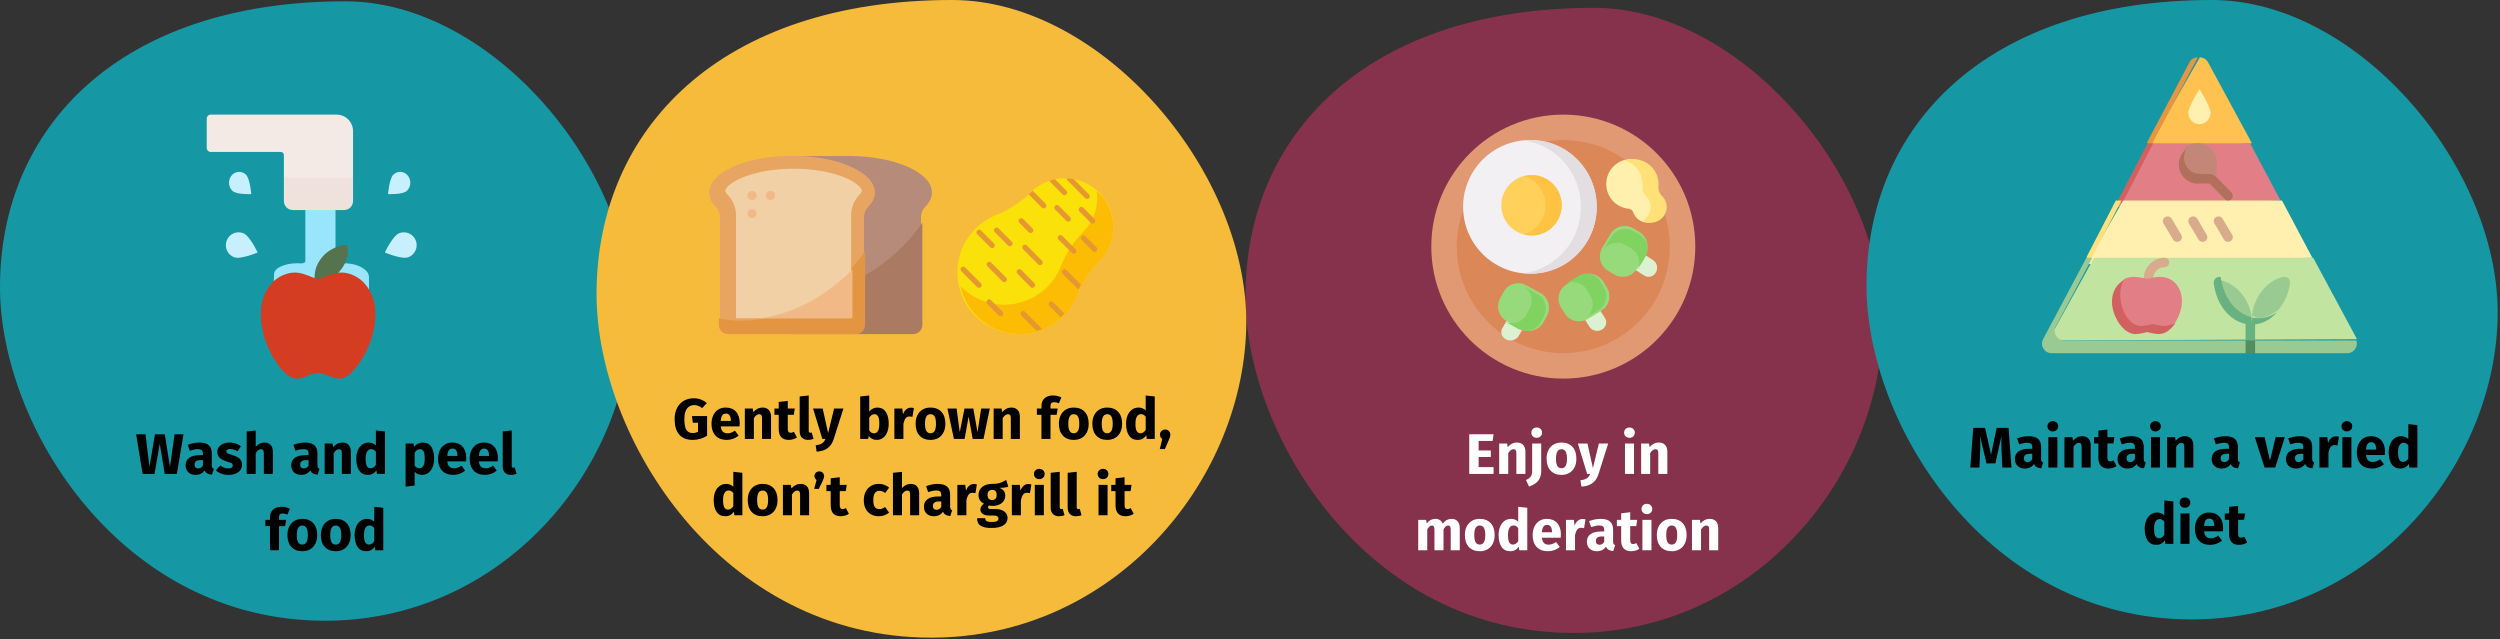 <?xml version="1.0" encoding="UTF-8"?>
<svg xmlns="http://www.w3.org/2000/svg" xmlns:xlink="http://www.w3.org/1999/xlink" width="786px" height="201px" viewBox="0 0 786 201" version="1.1">
  <rect x="0" y="0" width="786" height="201" fill="#333333" stroke="none"/>
  <title>schadstoffe-lebensmittel-schutzmaßnahmen-en</title>
  <g id="Page-1" stroke="none" stroke-width="1" fill="none" fill-rule="evenodd">
    <g id="vorlage" transform="translate(-123, -32404)" fill-rule="nonzero">
      <g id="schadstoffe-lebensmittel-schutzmaßnahmen-en" transform="translate(123, 32404)">
        <rect id="Rectangle" fill="#D8D8D8" opacity="0" x="0" y="0.036" width="786" height="199"></rect>
        <g id="Group" transform="translate(0, 0.411)">
          <path d="M102.21,194.746 C157.435,194.746 196.853,148.036 198.4,100.769 C199.946,53.502 154.87,0 108.584,0 C37.609,0 0,39.608 0,89.828 C0,133.51 37.904,194.746 102.21,194.746 Z" id="Oval-Copy-4" fill="#1598A4"></path>
          <g id="Wash-and-peel-food" transform="translate(42.794, 134.927)" fill="#000000">
            <polygon id="Path" points="14.904 1.188 12.816 13.662 8.982 13.662 7.434 4.14 5.796 13.662 2.052 13.662 2.84217094e-14 1.188 2.952 1.188 4.194 11.43 5.922 1.188 9.018 1.188 10.638 11.43 12.096 1.188"></polygon>
            <path d="M23.796,10.89 C23.796,11.25 23.847,11.514 23.949,11.682 C24.051,11.85 24.216,11.976 24.444,12.06 L23.85,13.914 C23.262,13.866 22.782,13.737 22.41,13.527 C22.038,13.317 21.75,12.984 21.546,12.528 C20.922,13.488 19.962,13.968 18.666,13.968 C17.718,13.968 16.962,13.692 16.398,13.14 C15.834,12.588 15.552,11.868 15.552,10.98 C15.552,9.936 15.936,9.138 16.704,8.586 C17.472,8.034 18.582,7.758 20.034,7.758 L21.006,7.758 L21.006,7.344 C21.006,6.78 20.886,6.393 20.646,6.183 C20.406,5.973 19.986,5.868 19.386,5.868 C19.074,5.868 18.696,5.913 18.252,6.003 C17.808,6.093 17.352,6.216 16.884,6.372 L16.236,4.5 C16.836,4.272 17.451,4.098 18.081,3.978 C18.711,3.858 19.296,3.798 19.836,3.798 C21.204,3.798 22.206,4.08 22.842,4.644 C23.478,5.208 23.796,6.054 23.796,7.182 L23.796,10.89 Z M19.494,11.934 C20.142,11.934 20.646,11.628 21.006,11.016 L21.006,9.324 L20.304,9.324 C19.656,9.324 19.173,9.438 18.855,9.666 C18.537,9.894 18.378,10.248 18.378,10.728 C18.378,11.112 18.477,11.409 18.675,11.619 C18.873,11.829 19.146,11.934 19.494,11.934 Z" id="Shape"></path>
            <path d="M29.43,3.798 C30.114,3.798 30.756,3.9 31.356,4.104 C31.956,4.308 32.484,4.596 32.94,4.968 L31.896,6.57 C31.116,6.078 30.33,5.832 29.538,5.832 C29.166,5.832 28.881,5.895 28.683,6.021 C28.485,6.147 28.386,6.324 28.386,6.552 C28.386,6.732 28.431,6.879 28.521,6.993 C28.611,7.107 28.794,7.224 29.07,7.344 C29.346,7.464 29.772,7.608 30.348,7.776 C31.344,8.064 32.085,8.439 32.571,8.901 C33.057,9.363 33.3,10.002 33.3,10.818 C33.3,11.466 33.114,12.027 32.742,12.501 C32.37,12.975 31.86,13.338 31.212,13.59 C30.564,13.842 29.844,13.968 29.052,13.968 C28.248,13.968 27.501,13.842 26.811,13.59 C26.121,13.338 25.536,12.99 25.056,12.546 L26.442,10.998 C27.246,11.622 28.092,11.934 28.98,11.934 C29.412,11.934 29.751,11.856 29.997,11.7 C30.243,11.544 30.366,11.322 30.366,11.034 C30.366,10.806 30.318,10.626 30.222,10.494 C30.126,10.362 29.94,10.239 29.664,10.125 C29.388,10.011 28.95,9.87 28.35,9.702 C27.402,9.426 26.694,9.042 26.226,8.55 C25.758,8.058 25.524,7.446 25.524,6.714 C25.524,6.162 25.683,5.667 26.001,5.229 C26.319,4.791 26.775,4.443 27.369,4.185 C27.963,3.927 28.65,3.798 29.43,3.798 Z" id="Path"></path>
            <path d="M40.356,3.798 C41.184,3.798 41.832,4.05 42.3,4.554 C42.768,5.058 43.002,5.766 43.002,6.678 L43.002,13.662 L40.158,13.662 L40.158,7.164 C40.158,6.684 40.08,6.351 39.924,6.165 C39.768,5.979 39.546,5.886 39.258,5.886 C38.682,5.886 38.13,6.294 37.602,7.11 L37.602,13.662 L34.758,13.662 L34.758,0.306 L37.602,0.018 L37.602,5.13 C37.998,4.686 38.418,4.353 38.862,4.131 C39.306,3.909 39.804,3.798 40.356,3.798 Z" id="Path"></path>
            <path d="M57.006,10.89 C57.006,11.25 57.057,11.514 57.159,11.682 C57.261,11.85 57.426,11.976 57.654,12.06 L57.06,13.914 C56.472,13.866 55.992,13.737 55.62,13.527 C55.248,13.317 54.96,12.984 54.756,12.528 C54.132,13.488 53.172,13.968 51.876,13.968 C50.928,13.968 50.172,13.692 49.608,13.14 C49.044,12.588 48.762,11.868 48.762,10.98 C48.762,9.936 49.146,9.138 49.914,8.586 C50.682,8.034 51.792,7.758 53.244,7.758 L54.216,7.758 L54.216,7.344 C54.216,6.78 54.096,6.393 53.856,6.183 C53.616,5.973 53.196,5.868 52.596,5.868 C52.284,5.868 51.906,5.913 51.462,6.003 C51.018,6.093 50.562,6.216 50.094,6.372 L49.446,4.5 C50.046,4.272 50.661,4.098 51.291,3.978 C51.921,3.858 52.506,3.798 53.046,3.798 C54.414,3.798 55.416,4.08 56.052,4.644 C56.688,5.208 57.006,6.054 57.006,7.182 L57.006,10.89 Z M52.704,11.934 C53.352,11.934 53.856,11.628 54.216,11.016 L54.216,9.324 L53.514,9.324 C52.866,9.324 52.383,9.438 52.065,9.666 C51.747,9.894 51.588,10.248 51.588,10.728 C51.588,11.112 51.687,11.409 51.885,11.619 C52.083,11.829 52.356,11.934 52.704,11.934 Z" id="Shape"></path>
            <path d="M64.872,3.798 C65.7,3.798 66.348,4.05 66.816,4.554 C67.284,5.058 67.518,5.766 67.518,6.678 L67.518,13.662 L64.674,13.662 L64.674,7.164 C64.674,6.684 64.599,6.351 64.449,6.165 C64.299,5.979 64.074,5.886 63.774,5.886 C63.198,5.886 62.646,6.3 62.118,7.128 L62.118,13.662 L59.274,13.662 L59.274,4.104 L61.758,4.104 L61.956,5.238 C62.364,4.758 62.805,4.398 63.279,4.158 C63.753,3.918 64.284,3.798 64.872,3.798 Z" id="Path"></path>
            <path d="M78.228,0.306 L78.228,13.662 L75.708,13.662 L75.564,12.546 C74.892,13.494 73.986,13.968 72.846,13.968 C71.658,13.968 70.755,13.512 70.137,12.6 C69.519,11.688 69.21,10.44 69.21,8.856 C69.21,7.884 69.372,7.014 69.696,6.246 C70.02,5.478 70.479,4.878 71.073,4.446 C71.667,4.014 72.348,3.798 73.116,3.798 C74.028,3.798 74.784,4.098 75.384,4.698 L75.384,0 L78.228,0.306 Z M73.728,11.88 C74.388,11.88 74.94,11.52 75.384,10.8 L75.384,6.678 C75.156,6.402 74.925,6.198 74.691,6.066 C74.457,5.934 74.19,5.868 73.89,5.868 C73.362,5.868 72.942,6.114 72.63,6.606 C72.318,7.098 72.162,7.854 72.162,8.874 C72.162,9.99 72.297,10.77 72.567,11.214 C72.837,11.658 73.224,11.88 73.728,11.88 Z" id="Shape"></path>
            <path d="M90.126,3.798 C91.326,3.798 92.22,4.242 92.808,5.13 C93.396,6.018 93.69,7.26 93.69,8.856 C93.69,9.84 93.537,10.719 93.231,11.493 C92.925,12.267 92.484,12.873 91.908,13.311 C91.332,13.749 90.66,13.968 89.892,13.968 C88.932,13.968 88.158,13.638 87.57,12.978 L87.57,17.352 L84.726,17.658 L84.726,4.104 L87.228,4.104 L87.372,5.166 C87.744,4.698 88.17,4.353 88.65,4.131 C89.13,3.909 89.622,3.798 90.126,3.798 Z M89.028,11.88 C90.168,11.88 90.738,10.884 90.738,8.892 C90.738,7.764 90.612,6.981 90.36,6.543 C90.108,6.105 89.73,5.886 89.226,5.886 C88.902,5.886 88.599,5.982 88.317,6.174 C88.035,6.366 87.786,6.642 87.57,7.002 L87.57,11.034 C87.954,11.598 88.44,11.88 89.028,11.88 Z" id="Shape"></path>
            <path d="M103.806,8.694 C103.806,9.09 103.788,9.432 103.752,9.72 L97.83,9.72 C97.926,10.524 98.154,11.088 98.514,11.412 C98.874,11.736 99.372,11.898 100.008,11.898 C100.392,11.898 100.764,11.829 101.124,11.691 C101.484,11.553 101.874,11.34 102.294,11.052 L103.464,12.636 C102.348,13.524 101.106,13.968 99.738,13.968 C98.19,13.968 97.002,13.512 96.174,12.6 C95.346,11.688 94.932,10.464 94.932,8.928 C94.932,7.956 95.106,7.083 95.454,6.309 C95.802,5.535 96.312,4.923 96.984,4.473 C97.656,4.023 98.46,3.798 99.396,3.798 C100.776,3.798 101.856,4.23 102.636,5.094 C103.416,5.958 103.806,7.158 103.806,8.694 Z M101.016,7.884 C100.992,6.42 100.476,5.688 99.468,5.688 C98.976,5.688 98.595,5.868 98.325,6.228 C98.055,6.588 97.89,7.182 97.83,8.01 L101.016,8.01 L101.016,7.884 Z" id="Shape"></path>
            <path d="M113.742,8.694 C113.742,9.09 113.724,9.432 113.688,9.72 L107.766,9.72 C107.862,10.524 108.09,11.088 108.45,11.412 C108.81,11.736 109.308,11.898 109.944,11.898 C110.328,11.898 110.7,11.829 111.06,11.691 C111.42,11.553 111.81,11.34 112.23,11.052 L113.4,12.636 C112.284,13.524 111.042,13.968 109.674,13.968 C108.126,13.968 106.938,13.512 106.11,12.6 C105.282,11.688 104.868,10.464 104.868,8.928 C104.868,7.956 105.042,7.083 105.39,6.309 C105.738,5.535 106.248,4.923 106.92,4.473 C107.592,4.023 108.396,3.798 109.332,3.798 C110.712,3.798 111.792,4.23 112.572,5.094 C113.352,5.958 113.742,7.158 113.742,8.694 Z M110.952,7.884 C110.928,6.42 110.412,5.688 109.404,5.688 C108.912,5.688 108.531,5.868 108.261,6.228 C107.991,6.588 107.826,7.182 107.766,8.01 L110.952,8.01 L110.952,7.884 Z" id="Shape"></path>
            <path d="M117.882,13.968 C117.054,13.968 116.409,13.731 115.947,13.257 C115.485,12.783 115.254,12.108 115.254,11.232 L115.254,0.306 L118.098,0 L118.098,11.124 C118.098,11.52 118.26,11.718 118.584,11.718 C118.752,11.718 118.908,11.688 119.052,11.628 L119.61,13.644 C119.094,13.86 118.518,13.968 117.882,13.968 Z" id="Path"></path>
            <path d="M46.08,26.106 C45.672,26.106 45.378,26.202 45.198,26.394 C45.018,26.586 44.928,26.91 44.928,27.366 L44.928,28.104 L47.178,28.104 L46.872,30.084 L44.928,30.084 L44.928,37.662 L42.084,37.662 L42.084,30.084 L40.644,30.084 L40.644,28.104 L42.084,28.104 L42.084,27.258 C42.084,26.298 42.399,25.515 43.029,24.909 C43.659,24.303 44.562,24 45.738,24 C46.686,24 47.556,24.204 48.348,24.612 L47.574,26.466 C47.094,26.226 46.596,26.106 46.08,26.106 Z" id="Path"></path>
            <path d="M52.254,27.798 C53.718,27.798 54.864,28.245 55.692,29.139 C56.52,30.033 56.934,31.284 56.934,32.892 C56.934,33.912 56.745,34.803 56.367,35.565 C55.989,36.327 55.449,36.918 54.747,37.338 C54.045,37.758 53.214,37.968 52.254,37.968 C50.802,37.968 49.659,37.521 48.825,36.627 C47.991,35.733 47.574,34.482 47.574,32.874 C47.574,31.854 47.763,30.963 48.141,30.201 C48.519,29.439 49.059,28.848 49.761,28.428 C50.463,28.008 51.294,27.798 52.254,27.798 Z M52.254,29.886 C51.678,29.886 51.246,30.129 50.958,30.615 C50.67,31.101 50.526,31.854 50.526,32.874 C50.526,33.918 50.667,34.68 50.949,35.16 C51.231,35.64 51.666,35.88 52.254,35.88 C52.83,35.88 53.262,35.637 53.55,35.151 C53.838,34.665 53.982,33.912 53.982,32.892 C53.982,31.848 53.841,31.086 53.559,30.606 C53.277,30.126 52.842,29.886 52.254,29.886 Z" id="Shape"></path>
            <path d="M62.766,27.798 C64.23,27.798 65.376,28.245 66.204,29.139 C67.032,30.033 67.446,31.284 67.446,32.892 C67.446,33.912 67.257,34.803 66.879,35.565 C66.501,36.327 65.961,36.918 65.259,37.338 C64.557,37.758 63.726,37.968 62.766,37.968 C61.314,37.968 60.171,37.521 59.337,36.627 C58.503,35.733 58.086,34.482 58.086,32.874 C58.086,31.854 58.275,30.963 58.653,30.201 C59.031,29.439 59.571,28.848 60.273,28.428 C60.975,28.008 61.806,27.798 62.766,27.798 Z M62.766,29.886 C62.19,29.886 61.758,30.129 61.47,30.615 C61.182,31.101 61.038,31.854 61.038,32.874 C61.038,33.918 61.179,34.68 61.461,35.16 C61.743,35.64 62.178,35.88 62.766,35.88 C63.342,35.88 63.774,35.637 64.062,35.151 C64.35,34.665 64.494,33.912 64.494,32.892 C64.494,31.848 64.353,31.086 64.071,30.606 C63.789,30.126 63.354,29.886 62.766,29.886 Z" id="Shape"></path>
            <path d="M77.706,24.306 L77.706,37.662 L75.186,37.662 L75.042,36.546 C74.37,37.494 73.464,37.968 72.324,37.968 C71.136,37.968 70.233,37.512 69.615,36.6 C68.997,35.688 68.688,34.44 68.688,32.856 C68.688,31.884 68.85,31.014 69.174,30.246 C69.498,29.478 69.957,28.878 70.551,28.446 C71.145,28.014 71.826,27.798 72.594,27.798 C73.506,27.798 74.262,28.098 74.862,28.698 L74.862,24 L77.706,24.306 Z M73.206,35.88 C73.866,35.88 74.418,35.52 74.862,34.8 L74.862,30.678 C74.634,30.402 74.403,30.198 74.169,30.066 C73.935,29.934 73.668,29.868 73.368,29.868 C72.84,29.868 72.42,30.114 72.108,30.606 C71.796,31.098 71.64,31.854 71.64,32.874 C71.64,33.99 71.775,34.77 72.045,35.214 C72.315,35.658 72.702,35.88 73.206,35.88 Z" id="Shape"></path>
          </g>
        </g>
        <g id="Group" transform="translate(391.574, 2.466)">
          <path d="M103.149,196.535 C158.881,196.535 198.661,149.395 200.221,101.695 C201.782,53.995 156.292,0 109.581,0 C37.955,0 0,39.972 0,90.653 C0,134.736 38.252,196.535 103.149,196.535 Z" id="Oval-Copy-4-2" fill="#87324C"></path>
          <g id="Enjoy-in-moderation" transform="translate(54.311, 131.936)" fill="#FFFFFF">
            <polygon id="Path" points="23.697 2.124 23.391 4.23 18.999 4.23 18.999 7.218 22.833 7.218 22.833 9.288 18.999 9.288 18.999 12.474 23.697 12.474 23.697 14.598 16.047 14.598 16.047 2.124"></polygon>
            <path d="M31.059,4.734 C31.887,4.734 32.535,4.986 33.003,5.49 C33.471,5.994 33.705,6.702 33.705,7.614 L33.705,14.598 L30.861,14.598 L30.861,8.1 C30.861,7.62 30.786,7.287 30.636,7.101 C30.486,6.915 30.261,6.822 29.961,6.822 C29.385,6.822 28.833,7.236 28.305,8.064 L28.305,14.598 L25.461,14.598 L25.461,5.04 L27.945,5.04 L28.143,6.174 C28.551,5.694 28.992,5.334 29.466,5.094 C29.94,4.854 30.471,4.734 31.059,4.734 Z" id="Path"></path>
            <path d="M38.673,13.518 C38.673,14.514 38.514,15.336 38.196,15.984 C37.878,16.632 37.446,17.151 36.9,17.541 C36.354,17.931 35.667,18.276 34.839,18.576 L33.885,16.506 C34.353,16.29 34.719,16.08 34.983,15.876 C35.247,15.672 35.454,15.399 35.604,15.057 C35.754,14.715 35.829,14.262 35.829,13.698 L35.829,5.04 L38.673,5.04 L38.673,13.518 Z M37.251,0 C37.743,0 38.148,0.153 38.466,0.459 C38.784,0.765 38.943,1.152 38.943,1.62 C38.943,2.088 38.784,2.475 38.466,2.781 C38.148,3.087 37.743,3.24 37.251,3.24 C36.759,3.24 36.357,3.087 36.045,2.781 C35.733,2.475 35.577,2.088 35.577,1.62 C35.577,1.152 35.733,0.765 36.045,0.459 C36.357,0.153 36.759,0 37.251,0 Z" id="Shape"></path>
            <path d="M45.045,4.734 C46.509,4.734 47.655,5.181 48.483,6.075 C49.311,6.969 49.725,8.22 49.725,9.828 C49.725,10.848 49.536,11.739 49.158,12.501 C48.78,13.263 48.24,13.854 47.538,14.274 C46.836,14.694 46.005,14.904 45.045,14.904 C43.593,14.904 42.45,14.457 41.616,13.563 C40.782,12.669 40.365,11.418 40.365,9.81 C40.365,8.79 40.554,7.899 40.932,7.137 C41.31,6.375 41.85,5.784 42.552,5.364 C43.254,4.944 44.085,4.734 45.045,4.734 Z M45.045,6.822 C44.469,6.822 44.037,7.065 43.749,7.551 C43.461,8.037 43.317,8.79 43.317,9.81 C43.317,10.854 43.458,11.616 43.74,12.096 C44.022,12.576 44.457,12.816 45.045,12.816 C45.621,12.816 46.053,12.573 46.341,12.087 C46.629,11.601 46.773,10.848 46.773,9.828 C46.773,8.784 46.632,8.022 46.35,7.542 C46.068,7.062 45.633,6.822 45.045,6.822 Z" id="Shape"></path>
            <path d="M56.691,14.616 C56.307,15.852 55.68,16.803 54.81,17.469 C53.94,18.135 52.773,18.51 51.309,18.594 L51.003,16.596 C51.915,16.476 52.59,16.272 53.028,15.984 C53.466,15.696 53.817,15.234 54.081,14.598 L53.109,14.598 L50.193,5.04 L53.217,5.04 L54.927,12.78 L56.799,5.04 L59.733,5.04 L56.691,14.616 Z" id="Path"></path>
            <path d="M67.851,5.04 L67.851,14.598 L65.007,14.598 L65.007,5.04 L67.851,5.04 Z M66.411,0 C66.903,0 67.308,0.153 67.626,0.459 C67.944,0.765 68.103,1.152 68.103,1.62 C68.103,2.088 67.944,2.475 67.626,2.781 C67.308,3.087 66.903,3.24 66.411,3.24 C65.919,3.24 65.517,3.087 65.205,2.781 C64.893,2.475 64.737,2.088 64.737,1.62 C64.737,1.152 64.893,0.765 65.205,0.459 C65.517,0.153 65.919,0 66.411,0 Z" id="Shape"></path>
            <path d="M75.681,4.734 C76.509,4.734 77.157,4.986 77.625,5.49 C78.093,5.994 78.327,6.702 78.327,7.614 L78.327,14.598 L75.483,14.598 L75.483,8.1 C75.483,7.62 75.408,7.287 75.258,7.101 C75.108,6.915 74.883,6.822 74.583,6.822 C74.007,6.822 73.455,7.236 72.927,8.064 L72.927,14.598 L70.083,14.598 L70.083,5.04 L72.567,5.04 L72.765,6.174 C73.173,5.694 73.614,5.334 74.088,5.094 C74.562,4.854 75.093,4.734 75.681,4.734 Z" id="Path"></path>
            <path d="M10.566,28.734 C11.322,28.734 11.928,28.989 12.384,29.499 C12.84,30.009 13.068,30.714 13.068,31.614 L13.068,38.598 L10.224,38.598 L10.224,32.1 C10.224,31.248 9.954,30.822 9.414,30.822 C9.114,30.822 8.85,30.924 8.622,31.128 C8.394,31.332 8.172,31.644 7.956,32.064 L7.956,38.598 L5.112,38.598 L5.112,32.1 C5.112,31.248 4.842,30.822 4.302,30.822 C4.014,30.822 3.753,30.927 3.519,31.137 C3.285,31.347 3.06,31.656 2.844,32.064 L2.844,38.598 L0,38.598 L0,29.04 L2.484,29.04 L2.682,30.156 C3.054,29.676 3.465,29.319 3.915,29.085 C4.365,28.851 4.878,28.734 5.454,28.734 C5.994,28.734 6.459,28.866 6.849,29.13 C7.239,29.394 7.524,29.766 7.704,30.246 C8.088,29.73 8.511,29.349 8.973,29.103 C9.435,28.857 9.966,28.734 10.566,28.734 Z" id="Path"></path>
            <path d="M19.35,28.734 C20.814,28.734 21.96,29.181 22.788,30.075 C23.616,30.969 24.03,32.22 24.03,33.828 C24.03,34.848 23.841,35.739 23.463,36.501 C23.085,37.263 22.545,37.854 21.843,38.274 C21.141,38.694 20.31,38.904 19.35,38.904 C17.898,38.904 16.755,38.457 15.921,37.563 C15.087,36.669 14.67,35.418 14.67,33.81 C14.67,32.79 14.859,31.899 15.237,31.137 C15.615,30.375 16.155,29.784 16.857,29.364 C17.559,28.944 18.39,28.734 19.35,28.734 Z M19.35,30.822 C18.774,30.822 18.342,31.065 18.054,31.551 C17.766,32.037 17.622,32.79 17.622,33.81 C17.622,34.854 17.763,35.616 18.045,36.096 C18.327,36.576 18.762,36.816 19.35,36.816 C19.926,36.816 20.358,36.573 20.646,36.087 C20.934,35.601 21.078,34.848 21.078,33.828 C21.078,32.784 20.937,32.022 20.655,31.542 C20.373,31.062 19.938,30.822 19.35,30.822 Z" id="Shape"></path>
            <path d="M34.29,25.242 L34.29,38.598 L31.77,38.598 L31.626,37.482 C30.954,38.43 30.048,38.904 28.908,38.904 C27.72,38.904 26.817,38.448 26.199,37.536 C25.581,36.624 25.272,35.376 25.272,33.792 C25.272,32.82 25.434,31.95 25.758,31.182 C26.082,30.414 26.541,29.814 27.135,29.382 C27.729,28.95 28.41,28.734 29.178,28.734 C30.09,28.734 30.846,29.034 31.446,29.634 L31.446,24.936 L34.29,25.242 Z M29.79,36.816 C30.45,36.816 31.002,36.456 31.446,35.736 L31.446,31.614 C31.218,31.338 30.987,31.134 30.753,31.002 C30.519,30.87 30.252,30.804 29.952,30.804 C29.424,30.804 29.004,31.05 28.692,31.542 C28.38,32.034 28.224,32.79 28.224,33.81 C28.224,34.926 28.359,35.706 28.629,36.15 C28.899,36.594 29.286,36.816 29.79,36.816 Z" id="Shape"></path>
            <path d="M44.856,33.63 C44.856,34.026 44.838,34.368 44.802,34.656 L38.88,34.656 C38.976,35.46 39.204,36.024 39.564,36.348 C39.924,36.672 40.422,36.834 41.058,36.834 C41.442,36.834 41.814,36.765 42.174,36.627 C42.534,36.489 42.924,36.276 43.344,35.988 L44.514,37.572 C43.398,38.46 42.156,38.904 40.788,38.904 C39.24,38.904 38.052,38.448 37.224,37.536 C36.396,36.624 35.982,35.4 35.982,33.864 C35.982,32.892 36.156,32.019 36.504,31.245 C36.852,30.471 37.362,29.859 38.034,29.409 C38.706,28.959 39.51,28.734 40.446,28.734 C41.826,28.734 42.906,29.166 43.686,30.03 C44.466,30.894 44.856,32.094 44.856,33.63 Z M42.066,32.82 C42.042,31.356 41.526,30.624 40.518,30.624 C40.026,30.624 39.645,30.804 39.375,31.164 C39.105,31.524 38.94,32.118 38.88,32.946 L42.066,32.946 L42.066,32.82 Z" id="Shape"></path>
            <path d="M51.642,28.77 C51.99,28.77 52.308,28.812 52.596,28.896 L52.146,31.65 C51.786,31.566 51.498,31.524 51.282,31.524 C50.718,31.524 50.289,31.719 49.995,32.109 C49.701,32.499 49.47,33.084 49.302,33.864 L49.302,38.598 L46.458,38.598 L46.458,29.04 L48.942,29.04 L49.176,30.894 C49.392,30.234 49.719,29.715 50.157,29.337 C50.595,28.959 51.09,28.77 51.642,28.77 Z" id="Path"></path>
            <path d="M61.272,35.826 C61.272,36.186 61.323,36.45 61.425,36.618 C61.527,36.786 61.692,36.912 61.92,36.996 L61.326,38.85 C60.738,38.802 60.258,38.673 59.886,38.463 C59.514,38.253 59.226,37.92 59.022,37.464 C58.398,38.424 57.438,38.904 56.142,38.904 C55.194,38.904 54.438,38.628 53.874,38.076 C53.31,37.524 53.028,36.804 53.028,35.916 C53.028,34.872 53.412,34.074 54.18,33.522 C54.948,32.97 56.058,32.694 57.51,32.694 L58.482,32.694 L58.482,32.28 C58.482,31.716 58.362,31.329 58.122,31.119 C57.882,30.909 57.462,30.804 56.862,30.804 C56.55,30.804 56.172,30.849 55.728,30.939 C55.284,31.029 54.828,31.152 54.36,31.308 L53.712,29.436 C54.312,29.208 54.927,29.034 55.557,28.914 C56.187,28.794 56.772,28.734 57.312,28.734 C58.68,28.734 59.682,29.016 60.318,29.58 C60.954,30.144 61.272,30.99 61.272,32.118 L61.272,35.826 Z M56.97,36.87 C57.618,36.87 58.122,36.564 58.482,35.952 L58.482,34.26 L57.78,34.26 C57.132,34.26 56.649,34.374 56.331,34.602 C56.013,34.83 55.854,35.184 55.854,35.664 C55.854,36.048 55.953,36.345 56.151,36.555 C56.349,36.765 56.622,36.87 56.97,36.87 Z" id="Shape"></path>
            <path d="M69.534,38.148 C69.186,38.388 68.781,38.574 68.319,38.706 C67.857,38.838 67.398,38.904 66.942,38.904 C64.854,38.892 63.81,37.74 63.81,35.448 L63.81,31.02 L62.46,31.02 L62.46,29.04 L63.81,29.04 L63.81,26.97 L66.654,26.646 L66.654,29.04 L68.85,29.04 L68.544,31.02 L66.654,31.02 L66.654,35.412 C66.654,35.856 66.726,36.174 66.87,36.366 C67.014,36.558 67.242,36.654 67.554,36.654 C67.878,36.654 68.22,36.552 68.58,36.348 L69.534,38.148 Z" id="Path"></path>
            <path d="M73.332,29.04 L73.332,38.598 L70.488,38.598 L70.488,29.04 L73.332,29.04 Z M71.892,24 C72.384,24 72.789,24.153 73.107,24.459 C73.425,24.765 73.584,25.152 73.584,25.62 C73.584,26.088 73.425,26.475 73.107,26.781 C72.789,27.087 72.384,27.24 71.892,27.24 C71.4,27.24 70.998,27.087 70.686,26.781 C70.374,26.475 70.218,26.088 70.218,25.62 C70.218,25.152 70.374,24.765 70.686,24.459 C70.998,24.153 71.4,24 71.892,24 Z" id="Shape"></path>
            <path d="M79.704,28.734 C81.168,28.734 82.314,29.181 83.142,30.075 C83.97,30.969 84.384,32.22 84.384,33.828 C84.384,34.848 84.195,35.739 83.817,36.501 C83.439,37.263 82.899,37.854 82.197,38.274 C81.495,38.694 80.664,38.904 79.704,38.904 C78.252,38.904 77.109,38.457 76.275,37.563 C75.441,36.669 75.024,35.418 75.024,33.81 C75.024,32.79 75.213,31.899 75.591,31.137 C75.969,30.375 76.509,29.784 77.211,29.364 C77.913,28.944 78.744,28.734 79.704,28.734 Z M79.704,30.822 C79.128,30.822 78.696,31.065 78.408,31.551 C78.12,32.037 77.976,32.79 77.976,33.81 C77.976,34.854 78.117,35.616 78.399,36.096 C78.681,36.576 79.116,36.816 79.704,36.816 C80.28,36.816 80.712,36.573 81,36.087 C81.288,35.601 81.432,34.848 81.432,33.828 C81.432,32.784 81.291,32.022 81.009,31.542 C80.727,31.062 80.292,30.822 79.704,30.822 Z" id="Shape"></path>
            <path d="M91.674,28.734 C92.502,28.734 93.15,28.986 93.618,29.49 C94.086,29.994 94.32,30.702 94.32,31.614 L94.32,38.598 L91.476,38.598 L91.476,32.1 C91.476,31.62 91.401,31.287 91.251,31.101 C91.101,30.915 90.876,30.822 90.576,30.822 C90,30.822 89.448,31.236 88.92,32.064 L88.92,38.598 L86.076,38.598 L86.076,29.04 L88.56,29.04 L88.758,30.174 C89.166,29.694 89.607,29.334 90.081,29.094 C90.555,28.854 91.086,28.734 91.674,28.734 Z" id="Path"></path>
          </g>
        </g>
        <g id="Group" transform="translate(187.557, 0)">
          <path d="M105.218,200.478 C162.068,200.478 202.646,152.392 204.238,103.734 C205.831,55.077 159.427,0 111.779,0 C38.716,0 0,40.774 0,92.471 C0,137.439 39.019,200.478 105.218,200.478 Z" id="Oval-Copy-4-4" fill="#F7BB3C"></path>
          <g id="Gently-brown-food,-d" transform="translate(24.548, 124.338)" fill="#000000">
            <path d="M5.976,0.882 C7.584,0.882 8.97,1.392 10.134,2.412 L8.64,3.978 C8.196,3.642 7.785,3.399 7.407,3.249 C7.029,3.099 6.594,3.024 6.102,3.024 C5.178,3.024 4.44,3.387 3.888,4.113 C3.336,4.839 3.06,5.94 3.06,7.416 C3.06,9.012 3.27,10.143 3.69,10.809 C4.11,11.475 4.764,11.808 5.652,11.808 C6.276,11.808 6.84,11.67 7.344,11.394 L7.344,8.568 L5.724,8.568 L5.436,6.48 L10.206,6.48 L10.206,12.654 C9.558,13.074 8.844,13.398 8.064,13.626 C7.284,13.854 6.504,13.968 5.724,13.968 C3.828,13.968 2.4,13.413 1.44,12.303 C0.48,11.193 0,9.564 0,7.416 C0,6.048 0.261,4.872 0.783,3.888 C1.305,2.904 2.019,2.157 2.925,1.647 C3.831,1.137 4.848,0.882 5.976,0.882 Z" id="Path"></path>
            <path d="M20.466,8.694 C20.466,9.09 20.448,9.432 20.412,9.72 L14.49,9.72 C14.586,10.524 14.814,11.088 15.174,11.412 C15.534,11.736 16.032,11.898 16.668,11.898 C17.052,11.898 17.424,11.829 17.784,11.691 C18.144,11.553 18.534,11.34 18.954,11.052 L20.124,12.636 C19.008,13.524 17.766,13.968 16.398,13.968 C14.85,13.968 13.662,13.512 12.834,12.6 C12.006,11.688 11.592,10.464 11.592,8.928 C11.592,7.956 11.766,7.083 12.114,6.309 C12.462,5.535 12.972,4.923 13.644,4.473 C14.316,4.023 15.12,3.798 16.056,3.798 C17.436,3.798 18.516,4.23 19.296,5.094 C20.076,5.958 20.466,7.158 20.466,8.694 Z M17.676,7.884 C17.652,6.42 17.136,5.688 16.128,5.688 C15.636,5.688 15.255,5.868 14.985,6.228 C14.715,6.588 14.55,7.182 14.49,8.01 L17.676,8.01 L17.676,7.884 Z" id="Shape"></path>
            <path d="M27.666,3.798 C28.494,3.798 29.142,4.05 29.61,4.554 C30.078,5.058 30.312,5.766 30.312,6.678 L30.312,13.662 L27.468,13.662 L27.468,7.164 C27.468,6.684 27.393,6.351 27.243,6.165 C27.093,5.979 26.868,5.886 26.568,5.886 C25.992,5.886 25.44,6.3 24.912,7.128 L24.912,13.662 L22.068,13.662 L22.068,4.104 L24.552,4.104 L24.75,5.238 C25.158,4.758 25.599,4.398 26.073,4.158 C26.547,3.918 27.078,3.798 27.666,3.798 Z" id="Path"></path>
            <path d="M38.448,13.212 C38.1,13.452 37.695,13.638 37.233,13.77 C36.771,13.902 36.312,13.968 35.856,13.968 C33.768,13.956 32.724,12.804 32.724,10.512 L32.724,6.084 L31.374,6.084 L31.374,4.104 L32.724,4.104 L32.724,2.034 L35.568,1.71 L35.568,4.104 L37.764,4.104 L37.458,6.084 L35.568,6.084 L35.568,10.476 C35.568,10.92 35.64,11.238 35.784,11.43 C35.928,11.622 36.156,11.718 36.468,11.718 C36.792,11.718 37.134,11.616 37.494,11.412 L38.448,13.212 Z" id="Path"></path>
            <path d="M41.94,13.968 C41.112,13.968 40.467,13.731 40.005,13.257 C39.543,12.783 39.312,12.108 39.312,11.232 L39.312,0.306 L42.156,0 L42.156,11.124 C42.156,11.52 42.318,11.718 42.642,11.718 C42.81,11.718 42.966,11.688 43.11,11.628 L43.668,13.644 C43.152,13.86 42.576,13.968 41.94,13.968 Z" id="Path"></path>
            <path d="M50.022,13.68 C49.638,14.916 49.011,15.867 48.141,16.533 C47.271,17.199 46.104,17.574 44.64,17.658 L44.334,15.66 C45.246,15.54 45.921,15.336 46.359,15.048 C46.797,14.76 47.148,14.298 47.412,13.662 L46.44,13.662 L43.524,4.104 L46.548,4.104 L48.258,11.844 L50.13,4.104 L53.064,4.104 L50.022,13.68 Z" id="Path"></path>
            <path d="M63.756,3.798 C64.896,3.798 65.772,4.245 66.384,5.139 C66.996,6.033 67.302,7.284 67.302,8.892 C67.302,9.876 67.149,10.752 66.843,11.52 C66.537,12.288 66.099,12.888 65.529,13.32 C64.959,13.752 64.284,13.968 63.504,13.968 C62.988,13.968 62.517,13.86 62.091,13.644 C61.665,13.428 61.302,13.128 61.002,12.744 L60.858,13.662 L58.338,13.662 L58.338,0.306 L61.182,0 L61.182,5.076 C61.47,4.68 61.839,4.368 62.289,4.14 C62.739,3.912 63.228,3.798 63.756,3.798 Z M62.676,11.898 C63.792,11.898 64.35,10.896 64.35,8.892 C64.35,7.752 64.218,6.966 63.954,6.534 C63.69,6.102 63.306,5.886 62.802,5.886 C62.166,5.886 61.626,6.258 61.182,7.002 L61.182,10.98 C61.362,11.268 61.581,11.493 61.839,11.655 C62.097,11.817 62.376,11.898 62.676,11.898 Z" id="Shape"></path>
            <path d="M74.268,3.834 C74.616,3.834 74.934,3.876 75.222,3.96 L74.772,6.714 C74.412,6.63 74.124,6.588 73.908,6.588 C73.344,6.588 72.915,6.783 72.621,7.173 C72.327,7.563 72.096,8.148 71.928,8.928 L71.928,13.662 L69.084,13.662 L69.084,4.104 L71.568,4.104 L71.802,5.958 C72.018,5.298 72.345,4.779 72.783,4.401 C73.221,4.023 73.716,3.834 74.268,3.834 Z" id="Path"></path>
            <path d="M80.442,3.798 C81.906,3.798 83.052,4.245 83.88,5.139 C84.708,6.033 85.122,7.284 85.122,8.892 C85.122,9.912 84.933,10.803 84.555,11.565 C84.177,12.327 83.637,12.918 82.935,13.338 C82.233,13.758 81.402,13.968 80.442,13.968 C78.99,13.968 77.847,13.521 77.013,12.627 C76.179,11.733 75.762,10.482 75.762,8.874 C75.762,7.854 75.951,6.963 76.329,6.201 C76.707,5.439 77.247,4.848 77.949,4.428 C78.651,4.008 79.482,3.798 80.442,3.798 Z M80.442,5.886 C79.866,5.886 79.434,6.129 79.146,6.615 C78.858,7.101 78.714,7.854 78.714,8.874 C78.714,9.918 78.855,10.68 79.137,11.16 C79.419,11.64 79.854,11.88 80.442,11.88 C81.018,11.88 81.45,11.637 81.738,11.151 C82.026,10.665 82.17,9.912 82.17,8.892 C82.17,7.848 82.029,7.086 81.747,6.606 C81.465,6.126 81.03,5.886 80.442,5.886 Z" id="Shape"></path>
            <polygon id="Path" points="99.09 4.104 97.11 13.662 93.708 13.662 92.43 6.642 91.17 13.662 87.804 13.662 85.77 4.104 88.65 4.104 89.64 11.538 91.134 4.104 93.906 4.104 95.22 11.538 96.372 4.104"></polygon>
            <path d="M105.894,3.798 C106.722,3.798 107.37,4.05 107.838,4.554 C108.306,5.058 108.54,5.766 108.54,6.678 L108.54,13.662 L105.696,13.662 L105.696,7.164 C105.696,6.684 105.621,6.351 105.471,6.165 C105.321,5.979 105.096,5.886 104.796,5.886 C104.22,5.886 103.668,6.3 103.14,7.128 L103.14,13.662 L100.296,13.662 L100.296,4.104 L102.78,4.104 L102.978,5.238 C103.386,4.758 103.827,4.398 104.301,4.158 C104.775,3.918 105.306,3.798 105.894,3.798 Z" id="Path"></path>
            <path d="M119.322,2.106 C118.914,2.106 118.62,2.202 118.44,2.394 C118.26,2.586 118.17,2.91 118.17,3.366 L118.17,4.104 L120.42,4.104 L120.114,6.084 L118.17,6.084 L118.17,13.662 L115.326,13.662 L115.326,6.084 L113.886,6.084 L113.886,4.104 L115.326,4.104 L115.326,3.258 C115.326,2.298 115.641,1.515 116.271,0.909 C116.901,0.303 117.804,0 118.98,0 C119.928,0 120.798,0.204 121.59,0.612 L120.816,2.466 C120.336,2.226 119.838,2.106 119.322,2.106 Z" id="Path"></path>
            <path d="M125.496,3.798 C126.96,3.798 128.106,4.245 128.934,5.139 C129.762,6.033 130.176,7.284 130.176,8.892 C130.176,9.912 129.987,10.803 129.609,11.565 C129.231,12.327 128.691,12.918 127.989,13.338 C127.287,13.758 126.456,13.968 125.496,13.968 C124.044,13.968 122.901,13.521 122.067,12.627 C121.233,11.733 120.816,10.482 120.816,8.874 C120.816,7.854 121.005,6.963 121.383,6.201 C121.761,5.439 122.301,4.848 123.003,4.428 C123.705,4.008 124.536,3.798 125.496,3.798 Z M125.496,5.886 C124.92,5.886 124.488,6.129 124.2,6.615 C123.912,7.101 123.768,7.854 123.768,8.874 C123.768,9.918 123.909,10.68 124.191,11.16 C124.473,11.64 124.908,11.88 125.496,11.88 C126.072,11.88 126.504,11.637 126.792,11.151 C127.08,10.665 127.224,9.912 127.224,8.892 C127.224,7.848 127.083,7.086 126.801,6.606 C126.519,6.126 126.084,5.886 125.496,5.886 Z" id="Shape"></path>
            <path d="M136.008,3.798 C137.472,3.798 138.618,4.245 139.446,5.139 C140.274,6.033 140.688,7.284 140.688,8.892 C140.688,9.912 140.499,10.803 140.121,11.565 C139.743,12.327 139.203,12.918 138.501,13.338 C137.799,13.758 136.968,13.968 136.008,13.968 C134.556,13.968 133.413,13.521 132.579,12.627 C131.745,11.733 131.328,10.482 131.328,8.874 C131.328,7.854 131.517,6.963 131.895,6.201 C132.273,5.439 132.813,4.848 133.515,4.428 C134.217,4.008 135.048,3.798 136.008,3.798 Z M136.008,5.886 C135.432,5.886 135,6.129 134.712,6.615 C134.424,7.101 134.28,7.854 134.28,8.874 C134.28,9.918 134.421,10.68 134.703,11.16 C134.985,11.64 135.42,11.88 136.008,11.88 C136.584,11.88 137.016,11.637 137.304,11.151 C137.592,10.665 137.736,9.912 137.736,8.892 C137.736,7.848 137.595,7.086 137.313,6.606 C137.031,6.126 136.596,5.886 136.008,5.886 Z" id="Shape"></path>
            <path d="M150.948,0.306 L150.948,13.662 L148.428,13.662 L148.284,12.546 C147.612,13.494 146.706,13.968 145.566,13.968 C144.378,13.968 143.475,13.512 142.857,12.6 C142.239,11.688 141.93,10.44 141.93,8.856 C141.93,7.884 142.092,7.014 142.416,6.246 C142.74,5.478 143.199,4.878 143.793,4.446 C144.387,4.014 145.068,3.798 145.836,3.798 C146.748,3.798 147.504,4.098 148.104,4.698 L148.104,0 L150.948,0.306 Z M146.448,11.88 C147.108,11.88 147.66,11.52 148.104,10.8 L148.104,6.678 C147.876,6.402 147.645,6.198 147.411,6.066 C147.177,5.934 146.91,5.868 146.61,5.868 C146.082,5.868 145.662,6.114 145.35,6.606 C145.038,7.098 144.882,7.854 144.882,8.874 C144.882,9.99 145.017,10.77 145.287,11.214 C145.557,11.658 145.944,11.88 146.448,11.88 Z" id="Shape"></path>
            <path d="M154.224,10.71 C154.68,10.71 155.064,10.866 155.376,11.178 C155.688,11.49 155.844,11.874 155.844,12.33 C155.844,12.594 155.802,12.858 155.718,13.122 C155.634,13.386 155.484,13.758 155.268,14.238 L154.134,16.848 L152.532,16.848 L153.306,13.68 C153.078,13.524 152.901,13.329 152.775,13.095 C152.649,12.861 152.586,12.606 152.586,12.33 C152.586,11.874 152.742,11.49 153.054,11.178 C153.366,10.866 153.756,10.71 154.224,10.71 Z" id="Path"></path>
            <path d="M21.294,24.306 L21.294,37.662 L18.774,37.662 L18.63,36.546 C17.958,37.494 17.052,37.968 15.912,37.968 C14.724,37.968 13.821,37.512 13.203,36.6 C12.585,35.688 12.276,34.44 12.276,32.856 C12.276,31.884 12.438,31.014 12.762,30.246 C13.086,29.478 13.545,28.878 14.139,28.446 C14.733,28.014 15.414,27.798 16.182,27.798 C17.094,27.798 17.85,28.098 18.45,28.698 L18.45,24 L21.294,24.306 Z M16.794,35.88 C17.454,35.88 18.006,35.52 18.45,34.8 L18.45,30.678 C18.222,30.402 17.991,30.198 17.757,30.066 C17.523,29.934 17.256,29.868 16.956,29.868 C16.428,29.868 16.008,30.114 15.696,30.606 C15.384,31.098 15.228,31.854 15.228,32.874 C15.228,33.99 15.363,34.77 15.633,35.214 C15.903,35.658 16.29,35.88 16.794,35.88 Z" id="Shape"></path>
            <path d="M27.666,27.798 C29.13,27.798 30.276,28.245 31.104,29.139 C31.932,30.033 32.346,31.284 32.346,32.892 C32.346,33.912 32.157,34.803 31.779,35.565 C31.401,36.327 30.861,36.918 30.159,37.338 C29.457,37.758 28.626,37.968 27.666,37.968 C26.214,37.968 25.071,37.521 24.237,36.627 C23.403,35.733 22.986,34.482 22.986,32.874 C22.986,31.854 23.175,30.963 23.553,30.201 C23.931,29.439 24.471,28.848 25.173,28.428 C25.875,28.008 26.706,27.798 27.666,27.798 Z M27.666,29.886 C27.09,29.886 26.658,30.129 26.37,30.615 C26.082,31.101 25.938,31.854 25.938,32.874 C25.938,33.918 26.079,34.68 26.361,35.16 C26.643,35.64 27.078,35.88 27.666,35.88 C28.242,35.88 28.674,35.637 28.962,35.151 C29.25,34.665 29.394,33.912 29.394,32.892 C29.394,31.848 29.253,31.086 28.971,30.606 C28.689,30.126 28.254,29.886 27.666,29.886 Z" id="Shape"></path>
            <path d="M39.636,27.798 C40.464,27.798 41.112,28.05 41.58,28.554 C42.048,29.058 42.282,29.766 42.282,30.678 L42.282,37.662 L39.438,37.662 L39.438,31.164 C39.438,30.684 39.363,30.351 39.213,30.165 C39.063,29.979 38.838,29.886 38.538,29.886 C37.962,29.886 37.41,30.3 36.882,31.128 L36.882,37.662 L34.038,37.662 L34.038,28.104 L36.522,28.104 L36.72,29.238 C37.128,28.758 37.569,28.398 38.043,28.158 C38.517,27.918 39.048,27.798 39.636,27.798 Z" id="Path"></path>
            <path d="M45.486,23.874 C45.918,23.874 46.278,24.012 46.566,24.288 C46.854,24.564 46.998,24.912 46.998,25.332 C46.998,25.56 46.959,25.794 46.881,26.034 C46.803,26.274 46.668,26.598 46.476,27.006 L45.324,29.364 L43.866,29.364 L44.622,26.556 C44.178,26.244 43.956,25.83 43.956,25.314 C43.956,24.906 44.103,24.564 44.397,24.288 C44.691,24.012 45.054,23.874 45.486,23.874 Z" id="Path"></path>
            <path d="M54.792,37.212 C54.444,37.452 54.039,37.638 53.577,37.77 C53.115,37.902 52.656,37.968 52.2,37.968 C50.112,37.956 49.068,36.804 49.068,34.512 L49.068,30.084 L47.718,30.084 L47.718,28.104 L49.068,28.104 L49.068,26.034 L51.912,25.71 L51.912,28.104 L54.108,28.104 L53.802,30.084 L51.912,30.084 L51.912,34.476 C51.912,34.92 51.984,35.238 52.128,35.43 C52.272,35.622 52.5,35.718 52.812,35.718 C53.136,35.718 53.478,35.616 53.838,35.412 L54.792,37.212 Z" id="Path"></path>
            <path d="M64.152,27.798 C64.812,27.798 65.406,27.894 65.934,28.086 C66.462,28.278 66.96,28.572 67.428,28.968 L66.204,30.66 C65.604,30.204 64.998,29.976 64.386,29.976 C63.75,29.976 63.27,30.21 62.946,30.678 C62.622,31.146 62.46,31.902 62.46,32.946 C62.46,33.954 62.622,34.668 62.946,35.088 C63.27,35.508 63.738,35.718 64.35,35.718 C64.674,35.718 64.968,35.667 65.232,35.565 C65.496,35.463 65.814,35.298 66.186,35.07 L67.428,36.834 C66.48,37.59 65.406,37.968 64.206,37.968 C63.234,37.968 62.394,37.761 61.686,37.347 C60.978,36.933 60.432,36.351 60.048,35.601 C59.664,34.851 59.472,33.972 59.472,32.964 C59.472,31.956 59.664,31.062 60.048,30.282 C60.432,29.502 60.978,28.893 61.686,28.455 C62.394,28.017 63.216,27.798 64.152,27.798 Z" id="Path"></path>
            <path d="M74.232,27.798 C75.06,27.798 75.708,28.05 76.176,28.554 C76.644,29.058 76.878,29.766 76.878,30.678 L76.878,37.662 L74.034,37.662 L74.034,31.164 C74.034,30.684 73.956,30.351 73.8,30.165 C73.644,29.979 73.422,29.886 73.134,29.886 C72.558,29.886 72.006,30.294 71.478,31.11 L71.478,37.662 L68.634,37.662 L68.634,24.306 L71.478,24.018 L71.478,29.13 C71.874,28.686 72.294,28.353 72.738,28.131 C73.182,27.909 73.68,27.798 74.232,27.798 Z" id="Path"></path>
            <path d="M86.616,34.89 C86.616,35.25 86.667,35.514 86.769,35.682 C86.871,35.85 87.036,35.976 87.264,36.06 L86.67,37.914 C86.082,37.866 85.602,37.737 85.23,37.527 C84.858,37.317 84.57,36.984 84.366,36.528 C83.742,37.488 82.782,37.968 81.486,37.968 C80.538,37.968 79.782,37.692 79.218,37.14 C78.654,36.588 78.372,35.868 78.372,34.98 C78.372,33.936 78.756,33.138 79.524,32.586 C80.292,32.034 81.402,31.758 82.854,31.758 L83.826,31.758 L83.826,31.344 C83.826,30.78 83.706,30.393 83.466,30.183 C83.226,29.973 82.806,29.868 82.206,29.868 C81.894,29.868 81.516,29.913 81.072,30.003 C80.628,30.093 80.172,30.216 79.704,30.372 L79.056,28.5 C79.656,28.272 80.271,28.098 80.901,27.978 C81.531,27.858 82.116,27.798 82.656,27.798 C84.024,27.798 85.026,28.08 85.662,28.644 C86.298,29.208 86.616,30.054 86.616,31.182 L86.616,34.89 Z M82.314,35.934 C82.962,35.934 83.466,35.628 83.826,35.016 L83.826,33.324 L83.124,33.324 C82.476,33.324 81.993,33.438 81.675,33.666 C81.357,33.894 81.198,34.248 81.198,34.728 C81.198,35.112 81.297,35.409 81.495,35.619 C81.693,35.829 81.966,35.934 82.314,35.934 Z" id="Shape"></path>
            <path d="M94.068,27.834 C94.416,27.834 94.734,27.876 95.022,27.96 L94.572,30.714 C94.212,30.63 93.924,30.588 93.708,30.588 C93.144,30.588 92.715,30.783 92.421,31.173 C92.127,31.563 91.896,32.148 91.728,32.928 L91.728,37.662 L88.884,37.662 L88.884,28.104 L91.368,28.104 L91.602,29.958 C91.818,29.298 92.145,28.779 92.583,28.401 C93.021,28.023 93.516,27.834 94.068,27.834 Z" id="Path"></path>
            <path d="M104.904,28.662 C104.28,28.914 103.362,29.04 102.15,29.04 C102.774,29.304 103.23,29.628 103.518,30.012 C103.806,30.396 103.95,30.894 103.95,31.506 C103.95,32.118 103.788,32.667 103.464,33.153 C103.14,33.639 102.675,34.02 102.069,34.296 C101.463,34.572 100.752,34.71 99.936,34.71 C99.552,34.71 99.186,34.674 98.838,34.602 C98.742,34.65 98.667,34.725 98.613,34.827 C98.559,34.929 98.532,35.034 98.532,35.142 C98.532,35.322 98.601,35.463 98.739,35.565 C98.877,35.667 99.156,35.718 99.576,35.718 L101.016,35.718 C101.748,35.718 102.39,35.838 102.942,36.078 C103.494,36.318 103.92,36.648 104.22,37.068 C104.52,37.488 104.67,37.962 104.67,38.49 C104.67,39.486 104.241,40.263 103.383,40.821 C102.525,41.379 101.286,41.658 99.666,41.658 C98.502,41.658 97.584,41.535 96.912,41.289 C96.24,41.043 95.769,40.698 95.499,40.254 C95.229,39.81 95.094,39.252 95.094,38.58 L97.65,38.58 C97.65,38.868 97.707,39.096 97.821,39.264 C97.935,39.432 98.142,39.558 98.442,39.642 C98.742,39.726 99.174,39.768 99.738,39.768 C100.518,39.768 101.058,39.675 101.358,39.489 C101.658,39.303 101.808,39.036 101.808,38.688 C101.808,38.4 101.694,38.172 101.466,38.004 C101.238,37.836 100.896,37.752 100.44,37.752 L99.054,37.752 C98.07,37.752 97.335,37.575 96.849,37.221 C96.363,36.867 96.12,36.414 96.12,35.862 C96.12,35.514 96.222,35.175 96.426,34.845 C96.63,34.515 96.906,34.242 97.254,34.026 C96.654,33.702 96.219,33.321 95.949,32.883 C95.679,32.445 95.544,31.914 95.544,31.29 C95.544,30.222 95.928,29.373 96.696,28.743 C97.464,28.113 98.478,27.798 99.738,27.798 C100.698,27.822 101.511,27.726 102.177,27.51 C102.843,27.294 103.53,26.976 104.238,26.556 L104.904,28.662 Z M99.81,29.67 C99.366,29.67 99.015,29.811 98.757,30.093 C98.499,30.375 98.37,30.762 98.37,31.254 C98.37,31.77 98.499,32.169 98.757,32.451 C99.015,32.733 99.366,32.874 99.81,32.874 C100.278,32.874 100.635,32.736 100.881,32.46 C101.127,32.184 101.25,31.77 101.25,31.218 C101.25,30.186 100.77,29.67 99.81,29.67 Z" id="Shape"></path>
            <path d="M111.204,27.834 C111.552,27.834 111.87,27.876 112.158,27.96 L111.708,30.714 C111.348,30.63 111.06,30.588 110.844,30.588 C110.28,30.588 109.851,30.783 109.557,31.173 C109.263,31.563 109.032,32.148 108.864,32.928 L108.864,37.662 L106.02,37.662 L106.02,28.104 L108.504,28.104 L108.738,29.958 C108.954,29.298 109.281,28.779 109.719,28.401 C110.157,28.023 110.652,27.834 111.204,27.834 Z" id="Path"></path>
            <path d="M116.082,28.104 L116.082,37.662 L113.238,37.662 L113.238,28.104 L116.082,28.104 Z M114.642,23.064 C115.134,23.064 115.539,23.217 115.857,23.523 C116.175,23.829 116.334,24.216 116.334,24.684 C116.334,25.152 116.175,25.539 115.857,25.845 C115.539,26.151 115.134,26.304 114.642,26.304 C114.15,26.304 113.748,26.151 113.436,25.845 C113.124,25.539 112.968,25.152 112.968,24.684 C112.968,24.216 113.124,23.829 113.436,23.523 C113.748,23.217 114.15,23.064 114.642,23.064 Z" id="Shape"></path>
            <path d="M120.852,37.968 C120.024,37.968 119.379,37.731 118.917,37.257 C118.455,36.783 118.224,36.108 118.224,35.232 L118.224,24.306 L121.068,24 L121.068,35.124 C121.068,35.52 121.23,35.718 121.554,35.718 C121.722,35.718 121.878,35.688 122.022,35.628 L122.58,37.644 C122.064,37.86 121.488,37.968 120.852,37.968 Z" id="Path"></path>
            <path d="M126.198,37.968 C125.37,37.968 124.725,37.731 124.263,37.257 C123.801,36.783 123.57,36.108 123.57,35.232 L123.57,24.306 L126.414,24 L126.414,35.124 C126.414,35.52 126.576,35.718 126.9,35.718 C127.068,35.718 127.224,35.688 127.368,35.628 L127.926,37.644 C127.41,37.86 126.834,37.968 126.198,37.968 Z" id="Path"></path>
            <path d="M136.116,28.104 L136.116,37.662 L133.272,37.662 L133.272,28.104 L136.116,28.104 Z M134.676,23.064 C135.168,23.064 135.573,23.217 135.891,23.523 C136.209,23.829 136.368,24.216 136.368,24.684 C136.368,25.152 136.209,25.539 135.891,25.845 C135.573,26.151 135.168,26.304 134.676,26.304 C134.184,26.304 133.782,26.151 133.47,25.845 C133.158,25.539 133.002,25.152 133.002,24.684 C133.002,24.216 133.158,23.829 133.47,23.523 C133.782,23.217 134.184,23.064 134.676,23.064 Z" id="Shape"></path>
            <path d="M144.342,37.212 C143.994,37.452 143.589,37.638 143.127,37.77 C142.665,37.902 142.206,37.968 141.75,37.968 C139.662,37.956 138.618,36.804 138.618,34.512 L138.618,30.084 L137.268,30.084 L137.268,28.104 L138.618,28.104 L138.618,26.034 L141.462,25.71 L141.462,28.104 L143.658,28.104 L143.352,30.084 L141.462,30.084 L141.462,34.476 C141.462,34.92 141.534,35.238 141.678,35.43 C141.822,35.622 142.05,35.718 142.362,35.718 C142.686,35.718 143.028,35.616 143.388,35.412 L144.342,37.212 Z" id="Path"></path>
          </g>
        </g>
        <g id="024-potato" transform="translate(301, 56.036)">
          <path d="M23.017,4.516 L22.797,4.719 C19.709,7.72 16.048,10.071 12.032,11.633 C4.762,14.627 0.013,21.699 5.39434627e-16,29.55 C-0.013,37.402 4.712,44.489 11.973,47.507 C19.233,50.526 27.6,48.882 33.173,43.342 C34.997,41.522 36.435,39.354 37.402,36.968 C38.98,32.95 41.346,29.288 44.361,26.196 L44.539,26.018 C47.995,22.56 49.582,17.659 48.807,12.836 C48.032,8.012 44.989,3.852 40.624,1.646 C34.758,-1.346 27.625,-0.183 23.017,4.516 Z" id="Path" fill="#F9E109"></path>
          <path d="M43.823,4 C44.503,8.72 42.925,13.487 39.566,16.858 L39.39,17.043 C36.407,20.122 34.067,23.768 32.506,27.768 C31.551,30.142 30.129,32.299 28.325,34.109 C24.693,37.75 19.764,39.783 14.633,39.756 C9.501,39.729 4.593,37.645 1,33.966 C1.691,37.114 3.164,40.035 5.282,42.457 C8.795,46.459 13.8,48.823 19.11,48.991 C24.42,49.158 29.562,47.112 33.318,43.339 C35.122,41.529 36.544,39.372 37.5,36.998 C39.068,32.999 41.417,29.356 44.408,26.282 L44.584,26.105 C47.539,23.141 49.135,19.078 48.991,14.886 C48.847,10.695 46.975,6.752 43.823,4 L43.823,4 Z" id="Path" fill="#FCBC04"></path>
          <g id="Group" transform="translate(1, 0)" fill="#E59730">
            <path d="M24.983,27.337 C24.76,27.336 24.546,27.246 24.389,27.085 L19.661,22.336 C19.449,22.124 19.365,21.814 19.442,21.524 C19.518,21.233 19.743,21.006 20.032,20.927 C20.32,20.848 20.629,20.93 20.841,21.142 L25.577,25.9 C25.819,26.14 25.891,26.504 25.761,26.819 C25.63,27.134 25.323,27.339 24.983,27.337 L24.983,27.337 Z" id="Path"></path>
            <path d="M13.737,32.684 C13.517,32.683 13.307,32.595 13.151,32.44 L8.448,27.682 C8.124,27.354 8.124,26.825 8.448,26.497 C8.774,26.171 9.302,26.171 9.628,26.497 L14.306,31.246 C14.547,31.487 14.62,31.85 14.489,32.165 C14.359,32.481 14.052,32.686 13.712,32.684 L13.737,32.684 Z" id="Path"></path>
            <path d="M12.557,43.385 C12.333,43.384 12.119,43.293 11.963,43.133 L8.448,39.568 C8.209,39.363 8.105,39.04 8.179,38.733 C8.252,38.426 8.491,38.187 8.797,38.113 C9.102,38.039 9.423,38.143 9.628,38.383 L13.184,41.947 C13.426,42.188 13.498,42.551 13.368,42.867 C13.238,43.182 12.93,43.387 12.59,43.385 L12.557,43.385 Z" id="Path"></path>
            <path d="M22.615,34.466 C22.393,34.467 22.179,34.379 22.021,34.222 L17.879,30.019 C17.551,29.689 17.551,29.155 17.879,28.825 C18.207,28.496 18.739,28.496 19.067,28.825 L23.209,32.986 C23.368,33.144 23.457,33.359 23.457,33.583 C23.457,33.807 23.368,34.022 23.209,34.18 C23.058,34.353 22.844,34.456 22.615,34.466 L22.615,34.466 Z" id="Path"></path>
            <path d="M15.519,21.386 C15.297,21.387 15.083,21.299 14.925,21.142 L10.783,16.981 C10.544,16.775 10.44,16.453 10.513,16.146 C10.587,15.839 10.826,15.599 11.131,15.525 C11.437,15.451 11.758,15.556 11.963,15.795 L16.105,19.957 C16.429,20.284 16.429,20.814 16.105,21.142 C15.949,21.297 15.739,21.385 15.519,21.386 L15.519,21.386 Z" id="Path"></path>
            <path d="M22.021,17.225 C21.801,17.224 21.591,17.136 21.435,16.981 L18.49,14.013 C18.162,13.684 18.162,13.149 18.49,12.82 C18.818,12.49 19.35,12.49 19.678,12.82 L22.632,15.795 C22.956,16.123 22.956,16.653 22.632,16.981 C22.47,17.142 22.249,17.23 22.021,17.225 L22.021,17.225 Z" id="Path"></path>
            <path d="M35.636,23.765 C35.413,23.766 35.199,23.678 35.041,23.521 L30.857,19.36 C30.619,19.154 30.515,18.832 30.588,18.525 C30.662,18.218 30.9,17.978 31.206,17.904 C31.512,17.83 31.833,17.935 32.037,18.174 L36.179,22.336 C36.414,22.576 36.483,22.933 36.356,23.244 C36.228,23.555 35.928,23.76 35.594,23.765 L35.636,23.765 Z" id="Path"></path>
            <path d="M33.862,13.66 C33.639,13.662 33.425,13.574 33.267,13.416 L29.719,9.852 C29.561,9.694 29.472,9.479 29.472,9.255 C29.472,9.031 29.561,8.816 29.719,8.658 C30.046,8.333 30.573,8.333 30.899,8.658 L34.447,12.223 C34.688,12.462 34.761,12.823 34.632,13.138 C34.504,13.453 34.2,13.659 33.862,13.66 L33.862,13.66 Z" id="Path"></path>
            <path d="M42.146,23.176 C41.922,23.175 41.708,23.084 41.552,22.924 L38.004,19.335 C37.719,19.001 37.738,18.504 38.048,18.193 C38.357,17.883 38.852,17.864 39.184,18.149 L42.757,21.739 C43.081,22.067 43.081,22.596 42.757,22.924 C42.596,23.089 42.375,23.18 42.146,23.176 L42.146,23.176 Z" id="Path"></path>
            <path d="M41.552,14.291 C41.329,14.292 41.115,14.204 40.958,14.047 L37.41,10.474 C37.072,10.152 37.059,9.615 37.38,9.276 C37.701,8.937 38.235,8.924 38.573,9.247 L42.129,12.811 C42.287,12.969 42.377,13.184 42.377,13.408 C42.377,13.632 42.287,13.847 42.129,14.005 C41.982,14.174 41.774,14.277 41.552,14.291 L41.552,14.291 Z" id="Path"></path>
            <path d="M5.787,34.466 C5.565,34.467 5.351,34.379 5.193,34.222 L0.248,29.229 C0.089,29.071 0,28.856 0,28.632 C0,28.408 0.089,28.193 0.248,28.035 C0.574,27.709 1.101,27.709 1.427,28.035 L6.381,33.012 C6.706,33.339 6.706,33.869 6.381,34.197 C6.228,34.363 6.013,34.461 5.787,34.466 Z" id="Path"></path>
            <path d="M9.929,21.966 C9.706,21.965 9.492,21.874 9.335,21.713 L5.21,17.569 C4.925,17.236 4.945,16.738 5.254,16.428 C5.563,16.117 6.058,16.098 6.39,16.384 L10.523,20.528 C10.848,20.856 10.848,21.386 10.523,21.713 C10.367,21.874 10.153,21.965 9.929,21.966 L9.929,21.966 Z" id="Path"></path>
            <path d="M32.079,28.867 C31.921,29.025 31.832,29.24 31.832,29.464 C31.832,29.688 31.921,29.903 32.079,30.061 L36.841,34.836 C36.907,34.904 36.987,34.958 37.075,34.995 C37.318,34.474 37.569,33.961 37.836,33.457 L33.267,28.867 C33.11,28.708 32.896,28.619 32.673,28.619 C32.45,28.619 32.236,28.708 32.079,28.867 L32.079,28.867 Z" id="Path"></path>
            <path d="M27.937,38.972 C27.779,39.129 27.69,39.344 27.69,39.568 C27.69,39.793 27.779,40.007 27.937,40.165 L31.46,43.713 C31.669,43.528 31.887,43.351 32.079,43.15 C32.272,42.948 32.456,42.738 32.648,42.527 L29.125,38.988 C28.97,38.827 28.758,38.734 28.535,38.731 C28.312,38.728 28.096,38.815 27.937,38.972 L27.937,38.972 Z" id="Path"></path>
            <path d="M20.247,41.947 C19.915,41.662 19.42,41.681 19.111,41.992 C18.802,42.302 18.783,42.799 19.067,43.133 L23.912,48 C24.473,47.832 25.042,47.647 25.586,47.428 C25.546,47.314 25.48,47.21 25.393,47.126 L20.247,41.947 Z" id="Path"></path>
            <path d="M25.577,9.247 C25.905,9.574 26.436,9.572 26.761,9.243 C27.087,8.913 27.085,8.381 26.757,8.053 L22.674,3.926 C22.473,4.102 22.272,4.279 22.088,4.472 L21.837,4.674 C21.695,4.817 21.544,4.943 21.41,5.077 L25.577,9.247 Z" id="Path"></path>
            <path d="M32.079,5.094 C32.237,5.252 32.451,5.339 32.673,5.338 C32.896,5.339 33.11,5.252 33.267,5.094 C33.592,4.766 33.592,4.237 33.267,3.909 L29.678,0.303 C29.092,0.429 28.513,0.589 27.945,0.782 C27.977,0.914 28.044,1.036 28.138,1.135 L32.079,5.094 Z" id="Path"></path>
            <path d="M33.552,0.622 L39.184,6.28 C39.34,6.44 39.554,6.531 39.778,6.532 C39.998,6.529 40.209,6.438 40.363,6.28 C40.688,5.952 40.688,5.422 40.363,5.094 L35.527,0.227 C34.797,0.093 34.059,0.018 33.318,0 C33.307,0.231 33.392,0.456 33.552,0.622 L33.552,0.622 Z" id="Path"></path>
          </g>
        </g>
        <g id="food_bread" transform="translate(223, 49.036)">
          <path d="M26,56 L63.714,56 C65.292,56 66.572,54.714 66.572,53.128 L66.572,19.141 C66.572,17.998 67.004,16.889 67.81,16.083 C69.218,14.676 70,13.122 70,11.487 C70,5.143 58.232,0 43.714,0 L26,0 L26,56 Z" id="Path" fill="#B78B7A"></path>
          <path d="M60.8,28.433 C50.552,38.766 37.577,43.981 26,43.565 L26,56 L64.113,56 C65.707,56 67,54.697 67,53.089 L67,21 C65.199,23.587 63.132,26.082 60.8,28.433 Z" id="Path" fill="#AA7A63"></path>
          <path d="M52,11.487 C52,5.143 40.359,0 26,0 C11.64,0 0,5.143 0,11.487 C0,13.122 0.773,14.676 2.166,16.083 C2.963,16.889 3.391,17.998 3.391,19.141 L3.391,53.128 C3.391,54.714 4.656,56 6.217,56 L45.783,56 C47.343,56 48.609,54.714 48.609,53.128 L48.609,19.141 C48.609,17.998 49.037,16.889 49.834,16.083 C51.227,14.676 52,13.122 52,11.487 Z" id="Path" fill="#E7A561"></path>
          <path d="M52,11.487 C52,5.143 40.359,0 26,0 C11.64,0 0,5.143 0,11.487 C0,13.122 0.773,14.676 2.166,16.083 C2.963,16.889 3.391,17.998 3.391,19.141 L3.391,53.128 C3.391,54.714 4.656,56 6.217,56 L45.783,56 C47.343,56 48.609,54.714 48.609,53.128 L48.609,19.141 C48.609,17.998 49.037,16.889 49.834,16.083 C51.227,14.676 52,13.122 52,11.487 Z" id="Path" fill="#E7A561"></path>
          <path d="M43.401,36.626 C31.459,48.732 15.797,53.823 3,51.067 L3,53.085 C3,54.695 4.287,56 5.875,56 L46.125,56 C47.713,56 49,54.695 49,53.085 L49,30 C47.346,32.299 45.479,34.52 43.401,36.626 L43.401,36.626 Z" id="Path" fill="#E49542"></path>
          <path d="M8.395,51 L8.395,18.605 C8.395,16.225 7.461,13.914 5.833,12.264 C5.219,11.641 5,11.161 5,10.92 C5,10.348 6.198,8.637 9.901,6.996 C14.197,5.092 20.247,4 26.5,4 C32.753,4 38.803,5.092 43.099,6.996 C46.802,8.637 48,10.348 48,10.92 C48,11.161 47.781,11.641 47.167,12.264 C45.539,13.914 44.605,16.225 44.605,18.605 L44.605,51 L8.395,51 L8.395,51 Z" id="Path" fill="#F1D0A5"></path>
          <g id="Group" transform="translate(12, 11)" fill="#F1B986">
            <path d="M31.999,25.63 C23.843,33.687 13.955,38.562 4.425,40 L33,40 L33,24.612 C32.671,24.954 32.339,25.294 31.999,25.63 Z" id="Path"></path>
            <g id="Oval">
              <ellipse cx="1.441" cy="7.117" rx="1.441" ry="1.424"></ellipse>
              <ellipse cx="1.441" cy="1.424" rx="1.441" ry="1.424"></ellipse>
              <ellipse cx="7.205" cy="1.424" rx="1.441" ry="1.424"></ellipse>
            </g>
          </g>
        </g>
        <g id="Group" transform="translate(586.835, 0)">
          <path d="M102.21,194.746 C157.435,194.746 196.853,148.036 198.4,100.769 C199.946,53.502 154.87,0 108.584,0 C37.609,0 0,39.608 0,89.828 C0,133.51 37.904,194.746 102.21,194.746 Z" id="Oval-Copy-4-5" fill="#1598A4"></path>
          <g id="Maintain-a-varied-di" transform="translate(32.623, 132.402)" fill="#000000">
            <path d="M12.96,14.598 L10.062,14.598 L9.846,9.72 C9.786,8.556 9.756,7.518 9.756,6.606 C9.756,5.91 9.774,5.25 9.81,4.626 L7.884,13.284 L5.094,13.284 L3.042,4.626 C3.114,5.67 3.15,6.654 3.15,7.578 C3.15,8.274 3.132,9 3.096,9.756 L2.88,14.598 L0,14.598 L0.936,2.124 L4.662,2.124 L6.534,10.584 L8.28,2.124 L12.024,2.124 L12.96,14.598 Z" id="Path"></path>
            <path d="M22.266,11.826 C22.266,12.186 22.317,12.45 22.419,12.618 C22.521,12.786 22.686,12.912 22.914,12.996 L22.32,14.85 C21.732,14.802 21.252,14.673 20.88,14.463 C20.508,14.253 20.22,13.92 20.016,13.464 C19.392,14.424 18.432,14.904 17.136,14.904 C16.188,14.904 15.432,14.628 14.868,14.076 C14.304,13.524 14.022,12.804 14.022,11.916 C14.022,10.872 14.406,10.074 15.174,9.522 C15.942,8.97 17.052,8.694 18.504,8.694 L19.476,8.694 L19.476,8.28 C19.476,7.716 19.356,7.329 19.116,7.119 C18.876,6.909 18.456,6.804 17.856,6.804 C17.544,6.804 17.166,6.849 16.722,6.939 C16.278,7.029 15.822,7.152 15.354,7.308 L14.706,5.436 C15.306,5.208 15.921,5.034 16.551,4.914 C17.181,4.794 17.766,4.734 18.306,4.734 C19.674,4.734 20.676,5.016 21.312,5.58 C21.948,6.144 22.266,6.99 22.266,8.118 L22.266,11.826 Z M17.964,12.87 C18.612,12.87 19.116,12.564 19.476,11.952 L19.476,10.26 L18.774,10.26 C18.126,10.26 17.643,10.374 17.325,10.602 C17.007,10.83 16.848,11.184 16.848,11.664 C16.848,12.048 16.947,12.345 17.145,12.555 C17.343,12.765 17.616,12.87 17.964,12.87 Z" id="Shape"></path>
            <path d="M27.378,5.04 L27.378,14.598 L24.534,14.598 L24.534,5.04 L27.378,5.04 Z M25.938,0 C26.43,0 26.835,0.153 27.153,0.459 C27.471,0.765 27.63,1.152 27.63,1.62 C27.63,2.088 27.471,2.475 27.153,2.781 C26.835,3.087 26.43,3.24 25.938,3.24 C25.446,3.24 25.044,3.087 24.732,2.781 C24.42,2.475 24.264,2.088 24.264,1.62 C24.264,1.152 24.42,0.765 24.732,0.459 C25.044,0.153 25.446,0 25.938,0 Z" id="Shape"></path>
            <path d="M35.208,4.734 C36.036,4.734 36.684,4.986 37.152,5.49 C37.62,5.994 37.854,6.702 37.854,7.614 L37.854,14.598 L35.01,14.598 L35.01,8.1 C35.01,7.62 34.935,7.287 34.785,7.101 C34.635,6.915 34.41,6.822 34.11,6.822 C33.534,6.822 32.982,7.236 32.454,8.064 L32.454,14.598 L29.61,14.598 L29.61,5.04 L32.094,5.04 L32.292,6.174 C32.7,5.694 33.141,5.334 33.615,5.094 C34.089,4.854 34.62,4.734 35.208,4.734 Z" id="Path"></path>
            <path d="M45.99,14.148 C45.642,14.388 45.237,14.574 44.775,14.706 C44.313,14.838 43.854,14.904 43.398,14.904 C41.31,14.892 40.266,13.74 40.266,11.448 L40.266,7.02 L38.916,7.02 L38.916,5.04 L40.266,5.04 L40.266,2.97 L43.11,2.646 L43.11,5.04 L45.306,5.04 L45,7.02 L43.11,7.02 L43.11,11.412 C43.11,11.856 43.182,12.174 43.326,12.366 C43.47,12.558 43.698,12.654 44.01,12.654 C44.334,12.654 44.676,12.552 45.036,12.348 L45.99,14.148 Z" id="Path"></path>
            <path d="M54.54,11.826 C54.54,12.186 54.591,12.45 54.693,12.618 C54.795,12.786 54.96,12.912 55.188,12.996 L54.594,14.85 C54.006,14.802 53.526,14.673 53.154,14.463 C52.782,14.253 52.494,13.92 52.29,13.464 C51.666,14.424 50.706,14.904 49.41,14.904 C48.462,14.904 47.706,14.628 47.142,14.076 C46.578,13.524 46.296,12.804 46.296,11.916 C46.296,10.872 46.68,10.074 47.448,9.522 C48.216,8.97 49.326,8.694 50.778,8.694 L51.75,8.694 L51.75,8.28 C51.75,7.716 51.63,7.329 51.39,7.119 C51.15,6.909 50.73,6.804 50.13,6.804 C49.818,6.804 49.44,6.849 48.996,6.939 C48.552,7.029 48.096,7.152 47.628,7.308 L46.98,5.436 C47.58,5.208 48.195,5.034 48.825,4.914 C49.455,4.794 50.04,4.734 50.58,4.734 C51.948,4.734 52.95,5.016 53.586,5.58 C54.222,6.144 54.54,6.99 54.54,8.118 L54.54,11.826 Z M50.238,12.87 C50.886,12.87 51.39,12.564 51.75,11.952 L51.75,10.26 L51.048,10.26 C50.4,10.26 49.917,10.374 49.599,10.602 C49.281,10.83 49.122,11.184 49.122,11.664 C49.122,12.048 49.221,12.345 49.419,12.555 C49.617,12.765 49.89,12.87 50.238,12.87 Z" id="Shape"></path>
            <path d="M59.652,5.04 L59.652,14.598 L56.808,14.598 L56.808,5.04 L59.652,5.04 Z M58.212,0 C58.704,0 59.109,0.153 59.427,0.459 C59.745,0.765 59.904,1.152 59.904,1.62 C59.904,2.088 59.745,2.475 59.427,2.781 C59.109,3.087 58.704,3.24 58.212,3.24 C57.72,3.24 57.318,3.087 57.006,2.781 C56.694,2.475 56.538,2.088 56.538,1.62 C56.538,1.152 56.694,0.765 57.006,0.459 C57.318,0.153 57.72,0 58.212,0 Z" id="Shape"></path>
            <path d="M67.482,4.734 C68.31,4.734 68.958,4.986 69.426,5.49 C69.894,5.994 70.128,6.702 70.128,7.614 L70.128,14.598 L67.284,14.598 L67.284,8.1 C67.284,7.62 67.209,7.287 67.059,7.101 C66.909,6.915 66.684,6.822 66.384,6.822 C65.808,6.822 65.256,7.236 64.728,8.064 L64.728,14.598 L61.884,14.598 L61.884,5.04 L64.368,5.04 L64.566,6.174 C64.974,5.694 65.415,5.334 65.889,5.094 C66.363,4.854 66.894,4.734 67.482,4.734 Z" id="Path"></path>
            <path d="M84.132,11.826 C84.132,12.186 84.183,12.45 84.285,12.618 C84.387,12.786 84.552,12.912 84.78,12.996 L84.186,14.85 C83.598,14.802 83.118,14.673 82.746,14.463 C82.374,14.253 82.086,13.92 81.882,13.464 C81.258,14.424 80.298,14.904 79.002,14.904 C78.054,14.904 77.298,14.628 76.734,14.076 C76.17,13.524 75.888,12.804 75.888,11.916 C75.888,10.872 76.272,10.074 77.04,9.522 C77.808,8.97 78.918,8.694 80.37,8.694 L81.342,8.694 L81.342,8.28 C81.342,7.716 81.222,7.329 80.982,7.119 C80.742,6.909 80.322,6.804 79.722,6.804 C79.41,6.804 79.032,6.849 78.588,6.939 C78.144,7.029 77.688,7.152 77.22,7.308 L76.572,5.436 C77.172,5.208 77.787,5.034 78.417,4.914 C79.047,4.794 79.632,4.734 80.172,4.734 C81.54,4.734 82.542,5.016 83.178,5.58 C83.814,6.144 84.132,6.99 84.132,8.118 L84.132,11.826 Z M79.83,12.87 C80.478,12.87 80.982,12.564 81.342,11.952 L81.342,10.26 L80.64,10.26 C79.992,10.26 79.509,10.374 79.191,10.602 C78.873,10.83 78.714,11.184 78.714,11.664 C78.714,12.048 78.813,12.345 79.011,12.555 C79.209,12.765 79.482,12.87 79.83,12.87 Z" id="Shape"></path>
            <polygon id="Path" points="98.892 5.04 95.886 14.598 92.52 14.598 89.442 5.04 92.538 5.04 94.23 12.438 95.994 5.04"></polygon>
            <path d="M107.496,11.826 C107.496,12.186 107.547,12.45 107.649,12.618 C107.751,12.786 107.916,12.912 108.144,12.996 L107.55,14.85 C106.962,14.802 106.482,14.673 106.11,14.463 C105.738,14.253 105.45,13.92 105.246,13.464 C104.622,14.424 103.662,14.904 102.366,14.904 C101.418,14.904 100.662,14.628 100.098,14.076 C99.534,13.524 99.252,12.804 99.252,11.916 C99.252,10.872 99.636,10.074 100.404,9.522 C101.172,8.97 102.282,8.694 103.734,8.694 L104.706,8.694 L104.706,8.28 C104.706,7.716 104.586,7.329 104.346,7.119 C104.106,6.909 103.686,6.804 103.086,6.804 C102.774,6.804 102.396,6.849 101.952,6.939 C101.508,7.029 101.052,7.152 100.584,7.308 L99.936,5.436 C100.536,5.208 101.151,5.034 101.781,4.914 C102.411,4.794 102.996,4.734 103.536,4.734 C104.904,4.734 105.906,5.016 106.542,5.58 C107.178,6.144 107.496,6.99 107.496,8.118 L107.496,11.826 Z M103.194,12.87 C103.842,12.87 104.346,12.564 104.706,11.952 L104.706,10.26 L104.004,10.26 C103.356,10.26 102.873,10.374 102.555,10.602 C102.237,10.83 102.078,11.184 102.078,11.664 C102.078,12.048 102.177,12.345 102.375,12.555 C102.573,12.765 102.846,12.87 103.194,12.87 Z" id="Shape"></path>
            <path d="M114.948,4.77 C115.296,4.77 115.614,4.812 115.902,4.896 L115.452,7.65 C115.092,7.566 114.804,7.524 114.588,7.524 C114.024,7.524 113.595,7.719 113.301,8.109 C113.007,8.499 112.776,9.084 112.608,9.864 L112.608,14.598 L109.764,14.598 L109.764,5.04 L112.248,5.04 L112.482,6.894 C112.698,6.234 113.025,5.715 113.463,5.337 C113.901,4.959 114.396,4.77 114.948,4.77 Z" id="Path"></path>
            <path d="M119.826,5.04 L119.826,14.598 L116.982,14.598 L116.982,5.04 L119.826,5.04 Z M118.386,0 C118.878,0 119.283,0.153 119.601,0.459 C119.919,0.765 120.078,1.152 120.078,1.62 C120.078,2.088 119.919,2.475 119.601,2.781 C119.283,3.087 118.878,3.24 118.386,3.24 C117.894,3.24 117.492,3.087 117.18,2.781 C116.868,2.475 116.712,2.088 116.712,1.62 C116.712,1.152 116.868,0.765 117.18,0.459 C117.492,0.153 117.894,0 118.386,0 Z" id="Shape"></path>
            <path d="M130.392,9.63 C130.392,10.026 130.374,10.368 130.338,10.656 L124.416,10.656 C124.512,11.46 124.74,12.024 125.1,12.348 C125.46,12.672 125.958,12.834 126.594,12.834 C126.978,12.834 127.35,12.765 127.71,12.627 C128.07,12.489 128.46,12.276 128.88,11.988 L130.05,13.572 C128.934,14.46 127.692,14.904 126.324,14.904 C124.776,14.904 123.588,14.448 122.76,13.536 C121.932,12.624 121.518,11.4 121.518,9.864 C121.518,8.892 121.692,8.019 122.04,7.245 C122.388,6.471 122.898,5.859 123.57,5.409 C124.242,4.959 125.046,4.734 125.982,4.734 C127.362,4.734 128.442,5.166 129.222,6.03 C130.002,6.894 130.392,8.094 130.392,9.63 Z M127.602,8.82 C127.578,7.356 127.062,6.624 126.054,6.624 C125.562,6.624 125.181,6.804 124.911,7.164 C124.641,7.524 124.476,8.118 124.416,8.946 L127.602,8.946 L127.602,8.82 Z" id="Shape"></path>
            <path d="M140.562,1.242 L140.562,14.598 L138.042,14.598 L137.898,13.482 C137.226,14.43 136.32,14.904 135.18,14.904 C133.992,14.904 133.089,14.448 132.471,13.536 C131.853,12.624 131.544,11.376 131.544,9.792 C131.544,8.82 131.706,7.95 132.03,7.182 C132.354,6.414 132.813,5.814 133.407,5.382 C134.001,4.95 134.682,4.734 135.45,4.734 C136.362,4.734 137.118,5.034 137.718,5.634 L137.718,0.936 L140.562,1.242 Z M136.062,12.816 C136.722,12.816 137.274,12.456 137.718,11.736 L137.718,7.614 C137.49,7.338 137.259,7.134 137.025,7.002 C136.791,6.87 136.524,6.804 136.224,6.804 C135.696,6.804 135.276,7.05 134.964,7.542 C134.652,8.034 134.496,8.79 134.496,9.81 C134.496,10.926 134.631,11.706 134.901,12.15 C135.171,12.594 135.558,12.816 136.062,12.816 Z" id="Shape"></path>
            <path d="M63.846,25.242 L63.846,38.598 L61.326,38.598 L61.182,37.482 C60.51,38.43 59.604,38.904 58.464,38.904 C57.276,38.904 56.373,38.448 55.755,37.536 C55.137,36.624 54.828,35.376 54.828,33.792 C54.828,32.82 54.99,31.95 55.314,31.182 C55.638,30.414 56.097,29.814 56.691,29.382 C57.285,28.95 57.966,28.734 58.734,28.734 C59.646,28.734 60.402,29.034 61.002,29.634 L61.002,24.936 L63.846,25.242 Z M59.346,36.816 C60.006,36.816 60.558,36.456 61.002,35.736 L61.002,31.614 C60.774,31.338 60.543,31.134 60.309,31.002 C60.075,30.87 59.808,30.804 59.508,30.804 C58.98,30.804 58.56,31.05 58.248,31.542 C57.936,32.034 57.78,32.79 57.78,33.81 C57.78,34.926 57.915,35.706 58.185,36.15 C58.455,36.594 58.842,36.816 59.346,36.816 Z" id="Shape"></path>
            <path d="M68.922,29.04 L68.922,38.598 L66.078,38.598 L66.078,29.04 L68.922,29.04 Z M67.482,24 C67.974,24 68.379,24.153 68.697,24.459 C69.015,24.765 69.174,25.152 69.174,25.62 C69.174,26.088 69.015,26.475 68.697,26.781 C68.379,27.087 67.974,27.24 67.482,27.24 C66.99,27.24 66.588,27.087 66.276,26.781 C65.964,26.475 65.808,26.088 65.808,25.62 C65.808,25.152 65.964,24.765 66.276,24.459 C66.588,24.153 66.99,24 67.482,24 Z" id="Shape"></path>
            <path d="M79.488,33.63 C79.488,34.026 79.47,34.368 79.434,34.656 L73.512,34.656 C73.608,35.46 73.836,36.024 74.196,36.348 C74.556,36.672 75.054,36.834 75.69,36.834 C76.074,36.834 76.446,36.765 76.806,36.627 C77.166,36.489 77.556,36.276 77.976,35.988 L79.146,37.572 C78.03,38.46 76.788,38.904 75.42,38.904 C73.872,38.904 72.684,38.448 71.856,37.536 C71.028,36.624 70.614,35.4 70.614,33.864 C70.614,32.892 70.788,32.019 71.136,31.245 C71.484,30.471 71.994,29.859 72.666,29.409 C73.338,28.959 74.142,28.734 75.078,28.734 C76.458,28.734 77.538,29.166 78.318,30.03 C79.098,30.894 79.488,32.094 79.488,33.63 Z M76.698,32.82 C76.674,31.356 76.158,30.624 75.15,30.624 C74.658,30.624 74.277,30.804 74.007,31.164 C73.737,31.524 73.572,32.118 73.512,32.946 L76.698,32.946 L76.698,32.82 Z" id="Shape"></path>
            <path d="M87.084,38.148 C86.736,38.388 86.331,38.574 85.869,38.706 C85.407,38.838 84.948,38.904 84.492,38.904 C82.404,38.892 81.36,37.74 81.36,35.448 L81.36,31.02 L80.01,31.02 L80.01,29.04 L81.36,29.04 L81.36,26.97 L84.204,26.646 L84.204,29.04 L86.4,29.04 L86.094,31.02 L84.204,31.02 L84.204,35.412 C84.204,35.856 84.276,36.174 84.42,36.366 C84.564,36.558 84.792,36.654 85.104,36.654 C85.428,36.654 85.77,36.552 86.13,36.348 L87.084,38.148 Z" id="Path"></path>
          </g>
        </g>
        <g id="Group-7" transform="translate(65, 36.036)">
          <path d="M51,51.101 L51,61.111 C51,61.634 50.61,62.106 49.979,62.447 C49.344,62.792 48.462,63.004 47.491,63 C45.56,62.992 44.034,62.102 44.034,61.054 L44.034,55.944 C44.034,55.398 43.217,54.954 42.208,54.954 L24.827,54.954 C23.553,54.954 21.996,55.319 21,55.668 L21.154,50.301 C21.118,49.409 21.743,48.539 22.93,47.922 C24.351,47.183 26.279,46.73 28.403,46.73 C28.794,46.73 29.18,46.746 29.555,46.776 C30.32,46.837 31.004,46.509 31.004,46.089 L31.004,27 L40.49,27 L40.49,46.093 C40.49,46.518 41.191,46.834 41.966,46.773 C42.686,46.716 43.434,46.713 44.204,46.772 C48.131,47.074 51,48.949 51,51.101 Z" id="Path" fill="#99E6FC"></path>
          <path d="M65.733,39.603 C66.528,41.691 65.488,44.032 63.411,44.83 C61.334,45.629 56,43.346 56,43.346 C56,43.346 58.458,38.067 60.535,37.268 C62.611,36.469 64.939,37.515 65.733,39.603 L65.733,39.603 Z" id="Path" fill="#C8EFFE"></path>
          <path d="M63.207,19.161 C64.37,20.576 64.238,22.731 62.914,23.973 C61.59,25.215 57,24.983 57,24.983 C57,24.983 57.379,20.09 58.704,18.847 C60.029,17.605 62.045,17.745 63.207,19.161 L63.207,19.161 Z" id="Path" fill="#C8EFFE"></path>
          <path d="M6.267,39.603 C5.472,41.691 6.512,44.032 8.589,44.83 C10.666,45.629 16,43.346 16,43.346 C16,43.346 13.542,38.067 11.465,37.268 C9.389,36.469 7.061,37.515 6.267,39.603 Z" id="Path" fill="#C8EFFE"></path>
          <path d="M7.793,19.161 C6.63,20.576 6.762,22.731 8.086,23.973 C9.41,25.215 14,24.983 14,24.983 C14,24.983 13.621,20.09 12.296,18.847 C10.971,17.605 8.955,17.745 7.793,19.161 L7.793,19.161 Z" id="Path" fill="#C8EFFE"></path>
          <g id="Group">
            <path d="M44.029,17.065 L25.807,17.065 L24.254,19.774 L24.254,27.147 C24.254,28.725 25.51,30 27.058,30 L43.195,30 C44.744,30 46,28.725 46,27.147 L46,19.774 L44.029,17.065 Z" id="Path" fill="#EFE2DD"></path>
            <path d="M46,5.232 L46,19.774 L24.254,19.774 L24.254,12.688 C24.254,12.163 23.836,11.738 23.32,11.738 L1.222,11.738 C0.547,11.738 0,11.182 0,10.496 L0,1.243 C0,0.556 0.547,0 1.222,0 L40.856,0 C43.697,0 46,2.343 46,5.232 Z" id="Path" fill="#F3EAE6"></path>
          </g>
          <g id="Group-6" transform="translate(17, 41)">
            <path d="M21.017,10.203 C21.85,9.899 22.779,9.587 23.71,9.394 C24.108,9.025 24.452,8.65 24.749,8.303 C26.694,6.067 27.564,3.492 27.334,0.65 C27.305,0.283 26.995,0 26.622,0 L26.308,0 C26.277,0 26.245,0.002 26.214,0.006 C23.762,0.327 21.08,1.737 19.539,3.515 C18.293,4.96 16.664,7.302 16.914,10.942 C16.915,10.962 16.92,10.979 16.923,10.998 C17.26,11.09 17.602,11.15 17.937,11.152 C19.001,11.146 20.122,10.556 21.017,10.203 Z" id="Path" fill="#55734C"></path>
            <path d="M30.421,10.227 C28.805,9.222 26.58,8.364 24.103,8.74 C23.944,8.766 23.784,8.798 23.624,8.832 C22.717,9.024 21.812,9.335 21.001,9.639 C20.129,9.99 19.037,10.579 18,10.585 C17.673,10.583 17.341,10.523 17.012,10.431 C16.297,10.231 15.596,9.879 14.999,9.639 C14.045,9.282 12.961,8.913 11.897,8.74 C9.42,8.365 7.195,9.223 5.579,10.227 C2.504,12.117 0.206,16.03 0,20.829 L0,22.807 C0.477,29.515 3.029,34.76 6.327,38.824 C7.446,40.195 8.98,41.716 10.886,42 L11.774,42 C14.12,41.666 15.624,40.429 18,40.233 C20.376,40.429 21.88,41.666 24.226,42 L25.114,42 C27.02,41.716 28.554,40.195 29.673,38.824 C32.971,34.76 35.523,29.515 36,22.807 L36,20.829 C35.794,16.03 33.496,12.117 30.421,10.227 Z M28.079,23.961 C27.652,26.551 24.547,29.463 22.046,31.807 C22.046,31.807 20.798,33.055 20.423,33.375 C20.142,33.617 19.53,34.101 18.868,34.101 C18.205,34.101 17.595,33.617 17.312,33.375 C16.937,33.055 15.689,31.807 15.689,31.807 C13.188,29.463 10.083,26.552 9.656,23.961 C9.357,22.129 9.649,20.619 10.526,19.472 C11.41,18.315 12.757,17.654 14.643,17.453 C14.825,17.435 14.989,17.426 15.155,17.426 C16.487,17.426 17.834,17.921 18.867,18.757 C19.901,17.921 21.246,17.426 22.581,17.426 C22.745,17.426 22.911,17.435 23.092,17.453 C24.978,17.654 26.323,18.315 27.209,19.472 C28.086,20.619 28.378,22.129 28.079,23.961 Z" id="Shape" fill="#D43D21"></path>
            <ellipse id="Oval" fill="#D43D21" cx="18.635" cy="25.239" rx="11.065" ry="9.978"></ellipse>
          </g>
        </g>
        <g id="healthy-food" transform="translate(450, 36.036)">
          <circle id="Oval" fill="#E19974" cx="41.5" cy="41.5" r="41.5"></circle>
          <circle id="Oval" fill="#DC8758" cx="41.5" cy="41.5" r="33.5"></circle>
          <circle id="Oval" fill="#F3F0F3" cx="31" cy="29" r="21"></circle>
          <path d="M31.482,8 C30.642,8 29.814,8.053 29,8.153 C39.161,9.408 47.036,18.262 47.036,29 C47.036,39.738 39.161,48.592 29,49.847 C29.814,49.947 30.642,50 31.482,50 C42.814,50 52,40.598 52,29 C52,17.402 42.814,8 31.482,8 L31.482,8 Z" id="Path" fill="#E2DEE2"></path>
          <circle id="Oval" fill="#FFD15B" cx="31.5" cy="28.5" r="9.5"></circle>
          <path d="M31.535,19 C30.657,19 29.807,19.123 29,19.347 C32.996,20.46 35.929,24.135 35.929,28.5 C35.929,32.865 32.996,36.54 29,37.653 C29.807,37.877 30.657,38 31.535,38 C36.762,38 41,33.747 41,28.5 C41,23.253 36.762,19 31.535,19 Z" id="Path" fill="#FFC344"></path>
          <path d="M23.512,70.674 C22.105,69.971 21.587,68.356 22.355,67.067 L24.55,63.385 C25.318,62.096 27.081,61.622 28.488,62.326 C29.895,63.029 30.413,64.644 29.645,65.933 L27.45,69.615 C26.682,70.904 24.918,71.378 23.512,70.674 L23.512,70.674 Z" id="Path" fill="#DBF1D0"></path>
          <path d="M28.116,67.347 L23.756,64.951 C21.192,63.541 20.248,60.304 21.648,57.722 L22.704,55.775 C24.104,53.193 27.319,52.243 29.884,53.653 L34.244,56.049 C36.808,57.459 37.752,60.696 36.352,63.278 L35.296,65.225 C33.896,67.807 30.681,68.757 28.116,67.347 Z" id="Path" fill="#97DA7B"></path>
          <path d="M33.313,56.379 L29.063,54.048 C29.032,54.031 29.001,54.016 28.97,54 C31.4,55.397 32.282,58.496 30.934,60.976 L29.905,62.87 C28.556,65.349 25.484,66.28 23,64.982 C23.03,64.999 23.06,65.018 23.091,65.035 L27.341,67.365 C29.841,68.736 32.974,67.812 34.339,65.301 L35.368,63.408 C36.733,60.897 35.813,57.75 33.313,56.379 L33.313,56.379 Z" id="Path" fill="#80D261"></path>
          <path d="M53.641,67.606 C52.305,68.38 50.56,67.979 49.745,66.711 L47.415,63.089 C46.6,61.822 47.022,60.167 48.359,59.394 C49.695,58.62 51.439,59.021 52.255,60.289 L54.585,63.911 C55.4,65.178 54.978,66.833 53.641,67.606 Z" id="Path" fill="#DBF1D0"></path>
          <path d="M53.459,61.649 L49.211,64.228 C46.712,65.744 43.45,64.959 41.926,62.473 L40.776,60.598 C39.252,58.112 40.042,54.867 42.541,53.351 L46.789,50.772 C49.288,49.256 52.55,50.041 54.074,52.527 L55.224,54.402 C56.748,56.888 55.958,60.133 53.459,61.649 Z" id="Path" fill="#97DA7B"></path>
          <path d="M46.163,50.757 L42.087,53.285 C42.057,53.303 42.029,53.323 42,53.342 C44.385,51.929 47.455,52.708 48.9,55.115 L50.003,56.952 C51.447,59.359 50.725,62.49 48.397,64 C48.427,63.982 48.457,63.966 48.487,63.947 L52.563,61.42 C54.96,59.933 55.718,56.752 54.255,54.315 L53.152,52.478 C51.69,50.041 48.56,49.27 46.163,50.757 Z" id="Path" fill="#80D261"></path>
          <path d="M70.614,49.624 C69.849,50.969 68.199,51.402 66.929,50.592 L63.3,48.277 C62.03,47.467 61.62,45.72 62.386,44.376 C63.151,43.031 64.801,42.598 66.071,43.408 L69.7,45.723 C70.971,46.533 71.38,48.28 70.614,49.624 Z" id="Path" fill="#DBF1D0"></path>
          <path d="M67.242,44.174 L64.684,48.435 C63.179,50.942 59.935,51.749 57.438,50.239 L55.555,49.1 C53.058,47.589 52.254,44.333 53.758,41.826 L56.316,37.565 C57.821,35.058 61.065,34.251 63.562,35.761 L65.445,36.9 C67.942,38.41 68.747,41.667 67.242,44.174 Z" id="Path" fill="#97DA7B"></path>
          <path d="M56.557,38.465 L54.052,42.561 C54.034,42.591 54.018,42.621 54,42.651 C55.497,40.312 58.625,39.571 61.04,41.005 L62.884,42.1 C65.299,43.533 66.096,46.603 64.696,49 C64.714,48.971 64.734,48.942 64.752,48.913 L67.257,44.817 C68.731,42.408 67.943,39.278 65.498,37.826 L63.653,36.732 C61.208,35.28 58.031,36.056 56.557,38.465 L56.557,38.465 Z" id="Path" fill="#80D261"></path>
          <path d="M55.032,21.11 C55.418,16.772 59.258,13.582 63.574,14.045 C67.752,14.492 70.846,18.291 70.471,22.506 C70.469,22.531 70.466,22.556 70.464,22.58 C70.354,23.695 70.768,24.781 71.556,25.571 C72.621,26.639 73.192,28.19 72.941,29.83 C72.56,32.322 70.317,34.141 67.818,33.991 C65.758,33.868 64.087,32.489 63.467,30.654 C63.262,30.047 62.704,29.642 62.07,29.586 C62.066,29.585 62.062,29.585 62.058,29.585 C57.794,29.199 54.649,25.405 55.032,21.11 Z" id="Path" fill="#FFF0AD"></path>
          <path d="M72.524,25.571 C71.719,24.781 71.297,23.695 71.409,22.58 C71.411,22.555 71.414,22.531 71.416,22.506 C71.8,18.29 68.638,14.492 64.369,14.044 C63.192,13.921 62.05,14.06 61,14.41 C64.386,15.539 66.699,18.866 66.368,22.506 C66.365,22.531 66.363,22.555 66.361,22.58 C66.249,23.695 66.671,24.781 67.476,25.571 C68.565,26.639 69.148,28.19 68.892,29.83 C68.657,31.334 67.728,32.592 66.468,33.321 C67.127,33.703 67.886,33.943 68.706,33.991 C71.258,34.141 73.55,32.322 73.94,29.83 C74.196,28.19 73.613,26.639 72.524,25.571 L72.524,25.571 Z" id="Path" fill="#FFE177"></path>
        </g>
        <g id="pyramid" transform="translate(642, 18.037)">
          <path d="M66,27.027 L52.213,1.563 C51.66,0.541 50.65,0.021 49.632,1.62714286e-12 L33,29 L66,27.027 Z" id="Path" fill="#FFC250"></path>
          <path d="M49,0.001 C47.971,-0.021 46.932,0.495 46.373,1.551 L33,26.812 L34.177,28 L49,0.001 Z" id="Path" fill="#E69642"></path>
          <polygon id="Path" fill="#E27F86" points="23 47 75 45 65.428 27 34.562 27"></polygon>
          <polygon id="Path" fill="#D16161" points="35 27 33.215 27 24 44.799 25.163 46"></polygon>
          <polygon id="Path" fill="#FFF0AF" points="14 65 85 63 75.448 45 25.539 45"></polygon>
          <polygon id="Path" fill="#FFE07D" points="25 45 23.215 45 14 62.799 15.163 64"></polygon>
          <path d="M85.264,63 L16.369,63 L2,89 L99,88.606 C98.95,88.469 98.891,88.333 98.819,88.199 L85.264,63 Z" id="Path" fill="#C2E4A1"></path>
          <path d="M4.34,84.586 L15.827,63 L13.972,63 L0.357,88.586 C-0.707,90.585 0.735,93 2.992,93 L64.076,93 L65.569,91 L67.063,93 L96.009,93 C98.112,93 99.506,90.903 98.826,89 L6.975,89 C4.719,89 3.277,86.585 4.34,84.586 Z" id="Path" fill="#98CA91"></path>
          <path d="M33.473,71 C33.466,71 33.458,71 33.45,71 C32.637,70.987 31.988,70.311 32,69.49 C32.054,65.912 34.982,63 38.527,63 C39.341,63 40,63.666 40,64.487 C40,65.309 39.341,65.975 38.527,65.975 C36.582,65.975 34.975,67.572 34.945,69.535 C34.933,70.349 34.276,71 33.473,71 L33.473,71 Z" id="Path" fill="#D8AB8C"></path>
          <path d="M36.995,69 C35.541,69 33.001,69.649 33.001,69.649 C33.001,69.649 30.46,69 29.006,69 C27.833,69 26.792,69.242 25.893,69.675 C23.866,71.225 23,74.218 23,75.689 C23,79.935 26.29,86 30.348,86 C31.677,86 33.999,85.351 33.999,85.351 C33.999,85.351 36.321,86 37.65,86 C38.429,86 41.176,83.775 41.881,83.384 C43.191,81.346 44,78.794 44,76.689 C44,72.442 41.435,69 36.995,69 L36.995,69 Z" id="Path" fill="#E27F86"></path>
          <path d="M34.875,83.812 C34.875,83.812 32.539,84.449 31.201,84.449 C27.118,84.449 24.612,78.891 24.612,74.724 C24.612,73.28 24.829,71.21 25.915,70 C23.398,71.181 22,73.817 22,76.883 C22,81.049 25.31,87 29.393,87 C30.73,87 33.066,86.364 33.066,86.364 C33.066,86.364 35.402,87 36.739,87 C38.798,87 40.66,85.486 42,83.452 C41.291,83.836 39.331,84.449 38.548,84.449 C37.21,84.449 34.875,83.812 34.875,83.812 L34.875,83.812 Z" id="Path" fill="#D16161"></path>
          <path d="M66,81.201 C66.676,81.338 67.369,82 68.078,82 C70.32,82 72.418,80.696 74.225,79.447 C76.201,77.253 77.567,74.291 77.986,70.957 C78.139,69.741 76.976,68.764 75.75,69.05 C70.697,70.227 66.762,75.094 66,81.201 L66,81.201 Z" id="Path" fill="#98CA91"></path>
          <path d="M66.129,81.79 C66.045,82.511 66,83.249 66,84 C69.094,84 71.905,82.481 74,80 C72.271,81.274 70.263,82.007 68.117,82.007 C67.439,82.007 66.776,81.93 66.129,81.79 Z" id="Path" fill="#68B181"></path>
          <path d="M66,82 C65.2,75.96 61.168,71.157 56,70 C56,76 59.114,82 66,82 Z" id="Path" fill="#98CA91"></path>
          <path d="M56.205,69.054 C56.198,69.053 56.19,69.051 56.183,69.049 C54.977,68.758 53.862,69.811 54.014,71.072 C54.895,78.396 59.922,84 66,84 C66,83.21 65.952,82.435 65.86,81.678 C60.87,80.46 56.977,75.408 56.205,69.054 L56.205,69.054 Z" id="Path" fill="#68B181"></path>
          <path d="M48.774,27 C47.295,27 45.938,27.498 44.87,28.327 C44.71,28.858 44,30.419 44,31 C44,34.314 46.788,37 50.226,37 C51.172,37 55,36.879 55,36.879 C55,36.879 55,33.698 55,33 C55,29.686 52.212,27 48.774,27 L48.774,27 Z" id="Path" fill="#C38778"></path>
          <path d="M53,17.432 C53,19.403 51.433,21 49.5,21 C47.567,21 46,19.403 46,17.432 C46,15.462 49.5,10 49.5,10 C49.5,10 53,15.462 53,17.432 Z" id="Path" fill="#FFF0AF"></path>
          <path d="M65.5,90 C64.672,90 64,89.352 64,88.552 L64,83.277 C64,82.477 64.672,83.663 65.5,83.663 C66.328,83.663 67,82.477 67,83.277 L67,88.552 C67,89.352 66.328,90 65.5,90 Z" id="Path" fill="#68B181"></path>
          <polygon id="Path" fill="#518F60" points="64 89 67 89 67 93 64 93"></polygon>
          <g id="Group" transform="translate(38, 50)" fill="#D8AB8C">
            <path d="M5.25,7.804 C4.533,8.208 3.615,7.968 3.201,7.268 L0.201,2.196 C-0.213,1.496 0.033,0.601 0.75,0.196 C1.468,-0.208 2.385,0.032 2.799,0.732 L5.799,5.804 C6.213,6.504 5.967,7.399 5.25,7.804 Z" id="Path"></path>
            <path d="M13.25,7.804 C12.533,8.208 11.615,7.968 11.201,7.268 L8.201,2.196 C7.787,1.496 8.033,0.601 8.75,0.196 C9.467,-0.208 10.385,0.032 10.799,0.732 L13.799,5.804 C14.213,6.504 13.967,7.399 13.25,7.804 Z" id="Path"></path>
            <path d="M21.25,7.804 C20.532,8.208 19.615,7.968 19.201,7.268 L16.201,2.196 C15.787,1.496 16.033,0.601 16.75,0.196 C17.467,-0.208 18.385,0.032 18.799,0.732 L21.799,5.804 C22.213,6.504 21.967,7.399 21.25,7.804 Z" id="Path"></path>
          </g>
          <path d="M59.569,42.439 C59.569,42.439 54.698,37.479 54.658,37.446 C54.109,36.946 53.369,36.673 52.454,36.673 C51.475,36.673 50.597,36.627 49.524,36.627 C46.993,36.627 44.666,34.41 44.666,31.676 C44.666,30.631 45.045,29.531 45.196,29 C43.857,30.1 43,31.784 43,33.673 C43,36.987 45.636,39.673 48.887,39.673 L52.693,39.673 L57.488,44.561 C58.062,45.146 58.994,45.146 59.569,44.561 C60.144,43.975 60.144,43.025 59.569,42.439 L59.569,42.439 Z" id="Path" fill="#B1705B"></path>
        </g>
      </g>
    </g>
  </g>
</svg>
